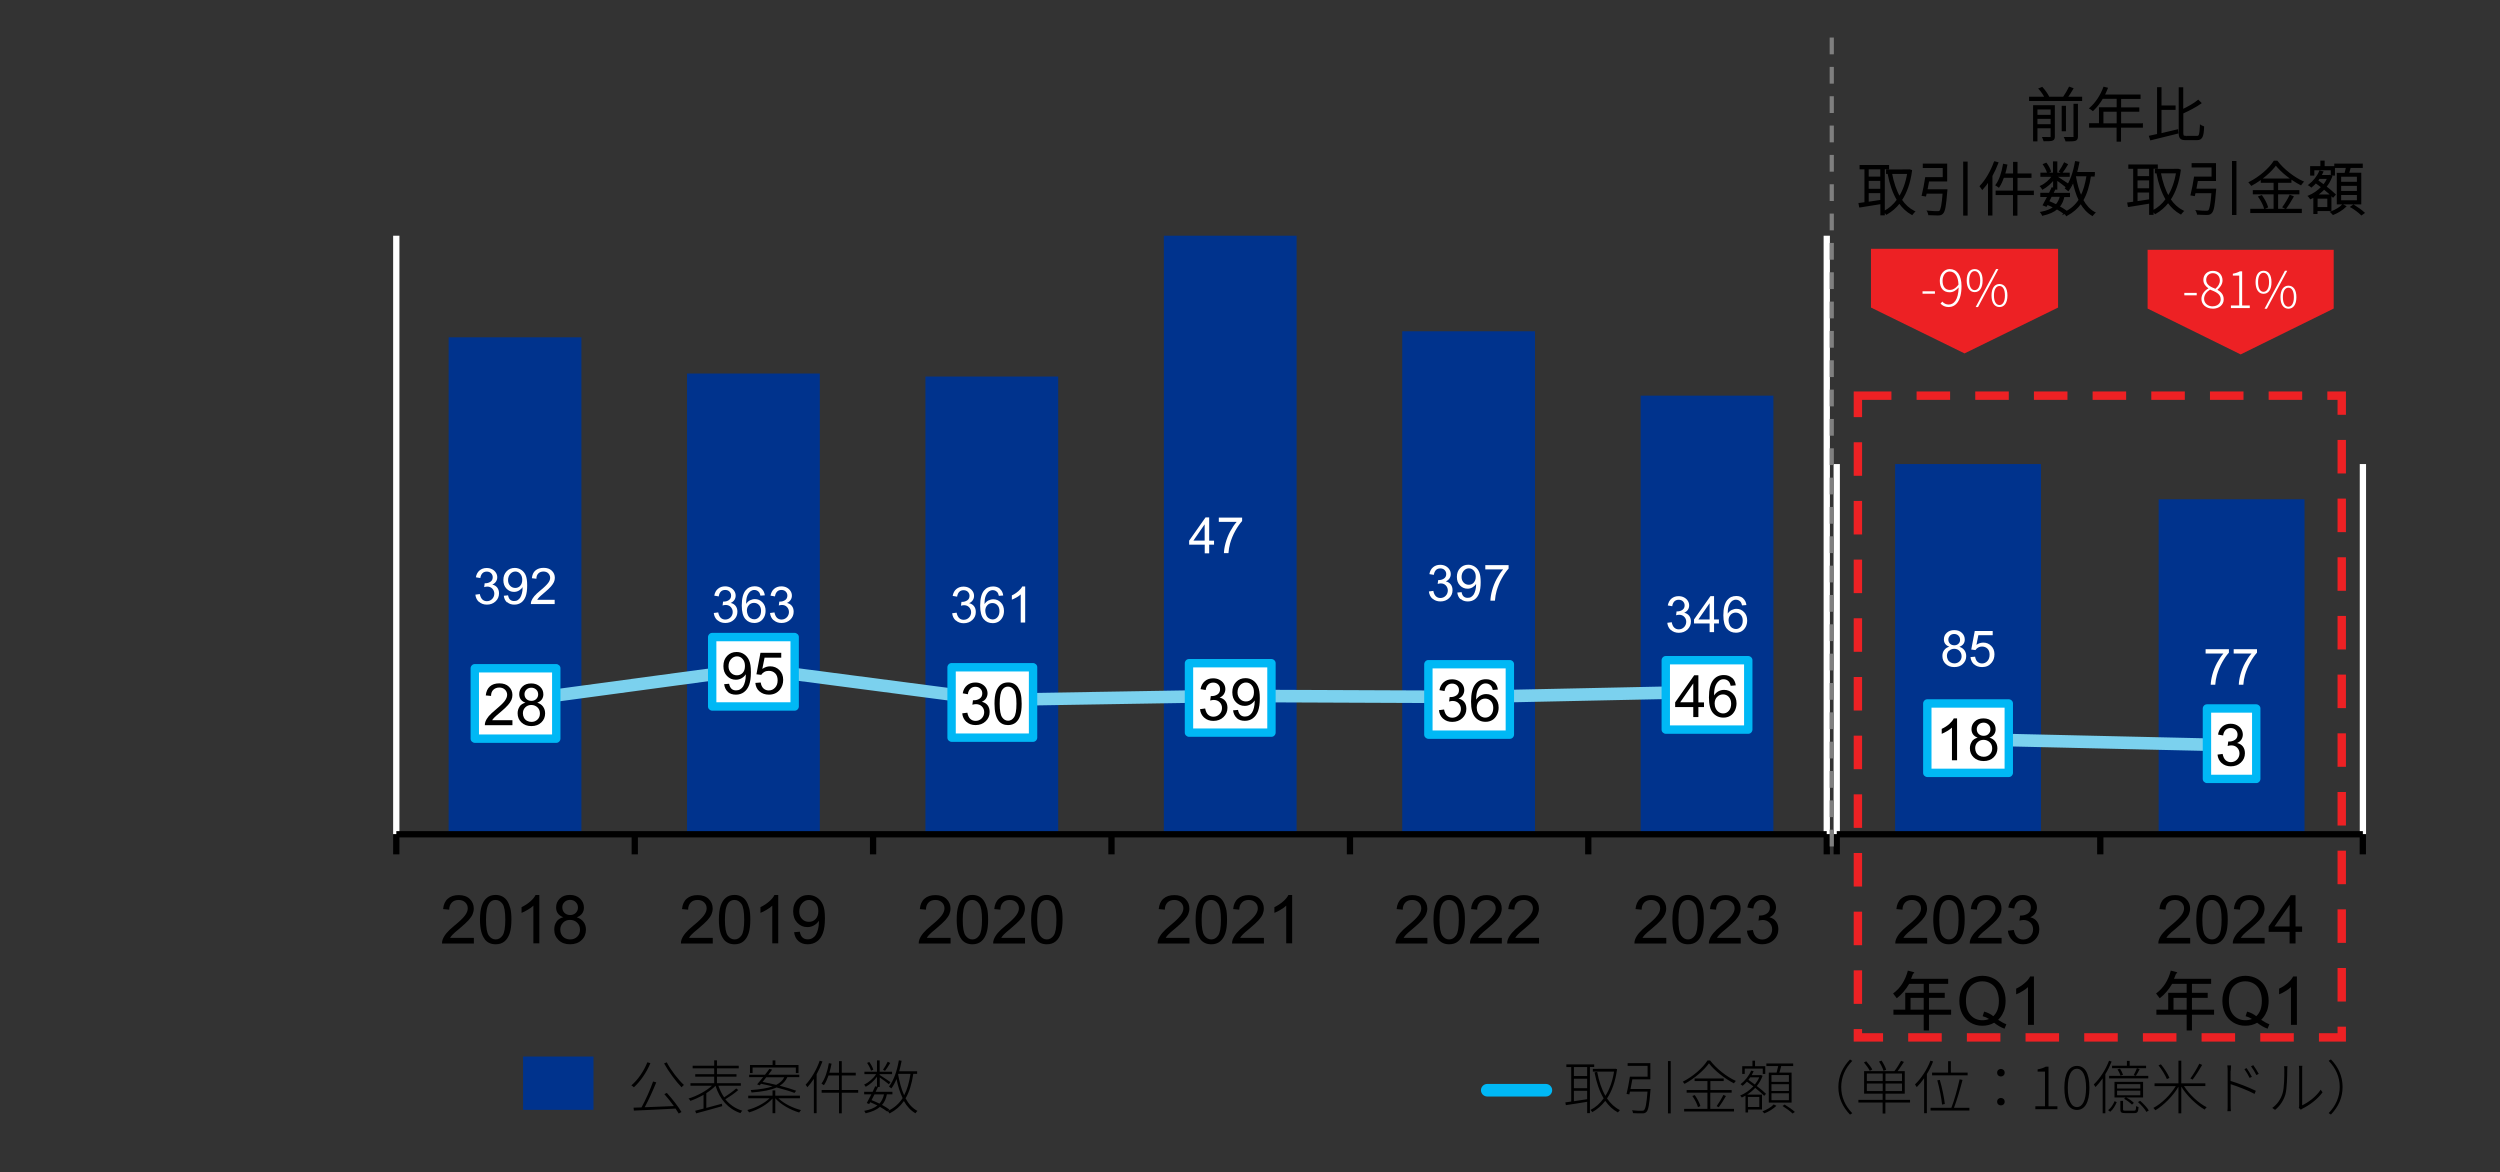 <?xml version="1.0" encoding="UTF-8"?><svg id="_レイヤー_1" xmlns="http://www.w3.org/2000/svg" viewBox="0 0 298.24 139.84"><rect x="0" y="0" width="298.24" height="139.84" fill="#333333" stroke="none"/><defs><style>.cls-1,.cls-2,.cls-3,.cls-4,.cls-5,.cls-6,.cls-7,.cls-8,.cls-9{stroke-width:0px;}.cls-1,.cls-4{fill-rule:evenodd;}.cls-1,.cls-8{fill:#fff;}.cls-2{fill:#00b8f5;}.cls-3{fill:#000;}.cls-4,.cls-6{fill:#ed2124;}.cls-5{fill:#7bd1ee;}.cls-7{fill:#00338d;}.cls-9{fill:#7f7f7f;}</style></defs><polygon class="cls-4" points="278.4 29.8 278.4 36.81 267.3 42.28 256.2 36.81 256.2 29.8 278.4 29.8"/><rect class="cls-8" x="260.58" y="34.94" width="1.48" height=".29"/><path class="cls-8" d="M266.14,36.75h2.25v-.31h-.91v-4.07h-.28c-.21.12-.48.22-.83.28v.23h.76v3.56h-.99v.31ZM263.97,36.55c-.59,0-1.03-.39-1.03-.9,0-.47.3-.85.71-1.1.66.26,1.27.5,1.27,1.16,0,.47-.38.83-.96.83ZM264.28,34.45c-.55-.22-1.09-.46-1.09-1.06,0-.46.33-.8.79-.8.53,0,.84.4.84.88,0,.36-.19.69-.53.98ZM263.97,36.83c.78,0,1.31-.49,1.31-1.11s-.37-.92-.74-1.14v-.03c.25-.2.6-.61.6-1.09,0-.66-.43-1.15-1.16-1.15-.64,0-1.13.44-1.13,1.08,0,.46.29.79.6,1v.02c-.4.22-.83.65-.83,1.25,0,.67.57,1.16,1.35,1.16Z"/><path class="cls-8" d="M273,36.59c-.4,0-.66-.41-.66-1.14s.26-1.13.66-1.13.65.4.65,1.13-.26,1.14-.65,1.14ZM273,36.83c.58,0,.95-.49.95-1.38s-.37-1.37-.95-1.37-.95.49-.95,1.37.37,1.38.95,1.38ZM270.15,36.83h.28l2.43-4.53h-.28l-2.43,4.53ZM270.03,34.81c-.4,0-.65-.41-.65-1.15s.26-1.12.65-1.12.66.4.66,1.12-.26,1.15-.66,1.15ZM270.03,35.05c.59,0,.95-.5.95-1.39s-.36-1.36-.95-1.36-.95.49-.95,1.36.37,1.39.95,1.39Z"/><polyline class="cls-4" points="245.52 29.68 245.52 36.69 234.36 42.16 223.2 36.69 223.2 29.68 245.52 29.68"/><rect class="cls-8" x="229.35" y="34.75" width="1.48" height=".29"/><path class="cls-8" d="M231.49,36.21c.23.25.54.42.97.42.8,0,1.54-.66,1.54-2.5,0-1.32-.56-2.03-1.41-2.03-.64,0-1.18.58-1.18,1.4,0,.89.45,1.37,1.18,1.37.41,0,.78-.23,1.07-.58-.04,1.51-.58,2.04-1.19,2.04-.3,0-.56-.12-.76-.35l-.21.23ZM232.62,34.59c-.61,0-.88-.46-.88-1.09s.35-1.11.83-1.11c.68,0,1.03.61,1.07,1.56-.33.46-.7.64-1.02.64Z"/><path class="cls-8" d="M238.53,36.39c-.4,0-.66-.41-.66-1.14s.26-1.13.66-1.13.65.4.65,1.13-.26,1.14-.65,1.14ZM238.53,36.63c.58,0,.95-.49.95-1.38s-.37-1.37-.95-1.37-.95.49-.95,1.37.37,1.38.95,1.38ZM235.69,36.63h.28l2.43-4.53h-.28l-2.43,4.53ZM235.57,34.61c-.4,0-.65-.41-.65-1.15s.26-1.12.65-1.12.66.4.66,1.12-.26,1.15-.66,1.15ZM235.57,34.85c.59,0,.95-.5.95-1.39s-.36-1.36-.95-1.36-.95.49-.95,1.36.37,1.39.95,1.39Z"/><path class="cls-3" d="M227.79,20.31h-.06s-2.63.01-2.63.01v.33h2.53c-.19,1.18-.55,2.14-1.03,2.89-.46-.79-.78-1.77-.98-2.86l-.32.06c.23,1.2.58,2.25,1.09,3.1-.45.63-.99,1.09-1.57,1.38l.22.26c.57-.32,1.09-.76,1.54-1.34.41.58.9,1.05,1.51,1.38l.24-.28c-.62-.31-1.13-.79-1.54-1.39.58-.87,1-2.01,1.2-3.49l-.21-.06M225.26,20.1v-.32h-3.32v.32h.58v4.11c-.26.03-.5.07-.7.1l.06.33c.67-.1,1.61-.24,2.54-.4v1.35h.33v-5.5h.51M224.41,22.62h-1.58v-1.13h1.58v1.13M222.83,22.94h1.58v1c-.54.08-1.09.16-1.58.24v-1.24M224.41,21.17h-1.58v-1.07h1.58v1.07"/><path class="cls-3" d="M227.79,20.31l-.02-.1h-.05s-2.72.01-2.72.01v.53h2.63v-.1l-.1-.02c-.19,1.16-.54,2.11-1.02,2.86l.08.05.09-.05c-.45-.78-.77-1.75-.97-2.83l-.02-.1-.42.08-.1.02.02.1c.23,1.2.59,2.27,1.11,3.14l.09-.05-.08-.06c-.44.62-.97,1.06-1.53,1.36l-.13.07.12.1.2.24.05.08.08-.05c.58-.33,1.11-.77,1.57-1.37l-.08-.06-.08.06c.42.59.92,1.07,1.54,1.41l.08.04.05-.08.22-.26.12-.1-.14-.07c-.6-.3-1.1-.76-1.5-1.36l-.08.06.08.05c.59-.88,1.02-2.04,1.22-3.53v-.09s-.28-.09-.28-.09h-.02s-.03,0-.03,0l.02.1-.03.1.21.06.03-.1h-.1c-.2,1.46-.62,2.58-1.19,3.44l-.04.06.04.06c.42.62.94,1.11,1.58,1.42l.04-.09-.06-.08c-.09.08-.2.21-.26.3l.08.06.05-.09c-.59-.32-1.07-.77-1.48-1.35l-.08-.11-.08.11c-.44.57-.95,1-1.51,1.32l.05.09.08-.06c-.06-.09-.16-.22-.24-.29l-.06.08.05.09c.59-.31,1.14-.78,1.6-1.41l.04-.05-.03-.06c-.5-.84-.85-1.88-1.08-3.07l-.1.02.02.1.32-.06-.02-.1-.1.02c.2,1.09.53,2.09.99,2.89l.08.14.09-.14c.49-.77.85-1.74,1.04-2.93l.02-.12h-2.55v-.13h2.53s.02,0,.02,0h.06s-.02-.11-.02-.11l-.03.1.03-.1M225.26,20.1h.1v-.42h-3.52v.52h.58v4.01h.1v-.1c-.27.03-.52.07-.72.1h-.1s.08.45.08.45l.02.09h.1c.68-.11,1.61-.26,2.54-.41l-.02-.1h-.1v1.45h.53v-5.5h.51v-.1h-.1v-.1h-.61v5.5h-.13v-1.25s0-.12,0-.12l-.12.02c-.93.15-1.86.3-2.54.4v.1s.11-.02.11-.02l-.06-.33-.1.02v.1c.22-.03.46-.06.72-.1h.09v-4.31h-.58v-.12h3.12v.22h.1v-.1.1M224.41,22.62v-.1h-1.48v-.94h1.38v1.03h.1v-.1.1h.1v-1.23h-1.78v1.33h1.78v-.1h-.1M222.83,22.94v.1h1.48v.9h.1l-.02-.1c-.54.08-1.09.16-1.58.24l.02.1h.1v-1.24h-.1v.1-.1h-.1v1.35l.11-.02c.49-.08,1.04-.15,1.58-.24h.08v-1.2h-1.78v.1h.1M224.41,21.17v-.1h-1.48v-.87h1.38v.97h.1v-.1.1h.1v-1.17h-1.78v1.27h1.78v-.1h-.1"/><path class="cls-3" d="M234.3,19.38v6.24h.33v-6.24h-.33ZM229.83,22.69c.07-.36.15-.77.21-1.13h2.15v-1.93h-2.71v.32h2.38v1.29h-2.11c-.1.65-.26,1.52-.4,2.06l.33.06c.02-.1.05-.22.08-.34h2.09c-.11,1.47-.24,2.05-.42,2.22-.06.06-.15.07-.31.07s-.63,0-1.11-.06c.06.1.1.24.11.34.45.03.9.04,1.11.03.23,0,.36-.04.49-.17.23-.22.35-.87.48-2.57l.02-.17h-2.39Z"/><path class="cls-3" d="M234.3,19.38h-.1v6.34h.53v-6.44h-.53v.1h.1v.1h.23v6.04h-.14v-6.14s-.1,0-.1,0v.1-.1ZM229.83,22.69l.1.02c.07-.36.15-.77.21-1.14l-.1-.02v.1h2.25v-2.13h-2.91v.52h2.38v1.09h-2.09s-.01.08-.01.08c-.1.64-.26,1.52-.4,2.05l-.03.1.44.07.09.02.02-.09c.02-.1.05-.21.08-.34l-.1-.02v.1h2.09v-.1h-.1c-.1,1.45-.25,2.04-.39,2.15-.03.03-.08.04-.24.04-.15,0-.63,0-1.1-.06l-.2-.02.11.17.1.3v.09s.09,0,.09,0c.33.02.66.03.9.03h.22c.23,0,.41-.05.55-.21.27-.28.38-.93.51-2.64h-.1s.1.02.1.02l.02-.19v-.1s-2.49,0-2.49,0v.1l.1.02-.1-.02v.1h2.39v-.1h-.1s-.02.15-.02.15v.02c-.12,1.7-.27,2.35-.45,2.51-.11.11-.2.14-.42.15h-.21c-.23,0-.56,0-.89-.03v.1s.09,0,.09,0c-.01-.12-.05-.27-.13-.39l-.08.05v.1c.48.05.96.06,1.11.06.16,0,.28,0,.38-.1.23-.23.33-.81.45-2.28v-.11s-2.27,0-2.27,0l-.02.08c-.03.12-.06.23-.08.34l.1.02.02-.1-.33-.06-.02.1.1.02c.14-.54.31-1.42.41-2.07h-.1s0,.08,0,.08h2.21v-1.49h-2.38v-.12h2.51v1.74h-2.13s-.01.08-.01.08c-.06.37-.14.77-.21,1.13l-.02.12h.12v-.1Z"/><path class="cls-3" d="M242.54,22.85h-1.96v-1.73h1.67v-.33h-1.67v-1.38h-.33v1.38h-1.15c.1-.34.19-.71.26-1.08l-.32-.06c-.16.95-.45,1.85-.88,2.44.09.05.23.14.29.19.22-.31.39-.71.55-1.16h1.25v1.73h-2.07v.33h2.07v2.46h.33v-2.46h1.96v-.33ZM237.95,19.35c-.38,1.09-1.01,2.16-1.68,2.87l.21.3c.26-.29.53-.63.77-1v4.11h.33v-4.65c.26-.48.5-1,.7-1.52l-.32-.09Z"/><path class="cls-3" d="M242.54,22.85v-.1h-1.86v-1.53h1.67v-.53h-1.67v-1.38h-.53v1.38h-1.05v.1l.09.03c.11-.34.2-.72.27-1.09l.02-.1-.42-.08-.1-.02-.02.1c-.16.94-.44,1.83-.86,2.39l-.07.09.1.05.27.18.08.07.06-.09c.22-.33.4-.73.56-1.18l-.09-.03v.1h1.15v1.53h-2.07v.53h2.07v2.46h.53v-2.46h1.96v-.53h-.1v.1h-.1v.23h-1.96v2.46h-.14v-2.46h-2.07v-.13h2.07v-1.93h-1.41l-.02.07c-.16.44-.33.83-.54,1.13l.08.06.07-.08c-.07-.06-.21-.15-.3-.2l-.05.09.08.06c.45-.61.73-1.52.89-2.48l-.1-.02-.02.1.32.06.02-.1-.1-.02c-.07.36-.16.73-.26,1.07l-.04.13h1.38v-1.38h.14v1.38h1.67v.13h-1.67v1.93h2.06v-.1h-.1.1ZM237.95,19.35l-.09-.03c-.38,1.07-1,2.14-1.66,2.83l-.06.07.06.07.2.28.07.11.09-.1c.27-.29.54-.64.78-1.02l-.08-.05h-.1v4.2h.53v-4.75h-.1l.09.05c.27-.48.51-1.01.71-1.54l.04-.1-.43-.12-.09-.03-.03.09.09.03-.03.1.32.09.03-.1-.09-.04c-.2.52-.44,1.04-.7,1.51v.02s-.01,4.58-.01,4.58h-.13v-4.35s-.18.29-.18.29c-.23.37-.49.71-.75.99l.07.07.08-.05-.22-.31-.07.07.07.07c.69-.72,1.32-1.8,1.71-2.9l-.09-.03-.03.1.03-.1Z"/><path class="cls-3" d="M249.81,20.93v-.31h-2.14c.11-.4.21-.81.29-1.25l-.33-.06c-.21,1.22-.59,2.39-1.18,3.13l.29.22c.24-.32.44-.7.61-1.12.17.85.41,1.62.73,2.28-.42.65-.97,1.15-1.73,1.52l.15-.16c-.24-.17-.54-.37-.88-.55.3-.33.49-.75.58-1.26h.66v-.3h-2c.1-.2.19-.4.28-.58h.21v-1.14c.35.25.9.65,1.09.82l.19-.26c-.19-.14-1-.67-1.29-.85v-.1h1.48v-.29h-1.48v-1.35h-.32v1.35h-1.5v.29h1.4c-.33.51-.9,1.01-1.43,1.24l.19.27c.48-.26.99-.71,1.34-1.19v1.18l-.21-.05c-.09.2-.19.43-.31.66h-1.01v.3h.86c-.19.38-.39.76-.55,1.04l.29.12.12-.22c.29.12.58.25.86.39-.38.31-.88.51-1.57.64l.17.29c.74-.17,1.3-.41,1.7-.77.34.2.65.39.88.57l.07-.07.2.29c.73-.38,1.29-.87,1.71-1.48.35.63.81,1.13,1.38,1.46.06-.09.16-.22.24-.28-.59-.31-1.06-.83-1.42-1.5.45-.77.74-1.73.92-2.92h.45ZM245.85,23.37c-.1.45-.28.81-.54,1.11-.31-.15-.63-.3-.95-.42.11-.22.23-.45.35-.68h1.15ZM247.57,20.93h1.45c-.16,1.02-.39,1.86-.76,2.55-.33-.72-.56-1.58-.72-2.5l.02-.06ZM244.57,20.44c-.07-.26-.27-.64-.48-.92l-.26.11c.2.29.4.68.47.93l.28-.12ZM246.29,19.48c-.13.29-.38.7-.56.96l.24.12c.19-.24.43-.61.62-.94l-.29-.15Z"/><path class="cls-3" d="M249.81,20.93h.1v-.41h-2.24v.1l.1.03c.11-.4.21-.82.29-1.25l.02-.1-.43-.07-.1-.02-.02.1c-.21,1.22-.59,2.36-1.16,3.09l-.06.08.08.06.27.21.08.08.07-.09c.24-.33.45-.71.62-1.14l-.09-.04-.1.02c.18.85.41,1.63.74,2.31l.09-.04-.08-.05c-.41.63-.95,1.12-1.69,1.48l.04.09.07.07.15-.16.08-.08-.09-.06c-.24-.18-.54-.37-.9-.56l-.05.09.07.07c.31-.35.51-.79.61-1.31l-.1-.02v.1h.76v-.5h-2.1v.1l.09.04c.1-.2.19-.4.28-.59l-.09-.04v.1h.31v-1.24h-.1l-.06.08c.35.25.9.65,1.08.81l.08.07.26-.34.06-.08-.08-.06c-.2-.14-1-.67-1.29-.85l-.05.08h.1s1.48,0,1.48,0v-.49h-1.48v-1.25s0-.1,0-.1h-.52v1.35h-1.5v.49h1.5v-.1l-.08-.05c-.32.49-.88.98-1.39,1.2l-.13.06.1.1.18.25.05.09.09-.05c.5-.27,1.01-.73,1.38-1.22l-.08-.06h-.1v1.06l-.09-.02-.08-.02-.03.07c-.09.2-.19.43-.31.66l.09.04v-.1h-1.11v.5h.96v-.1l-.09-.04c-.19.38-.39.75-.55,1.03l-.06.1.4.16.08.03.04-.07.13-.23-.09-.05-.04.09c.29.12.58.25.85.39l.05-.09-.06-.08c-.36.29-.85.49-1.52.62l-.17.03.12.13.14.24.02.09.1-.02c.75-.17,1.33-.42,1.75-.79l-.07-.07-.05.09c.34.19.64.39.86.56l.07.06.13-.13-.07-.07-.07.07.18.26.04.1.09-.05c.74-.39,1.31-.89,1.75-1.51l-.08-.06-.09.05c.36.64.83,1.16,1.41,1.5l.08.05.05-.08.22-.25.13-.1-.14-.07c-.57-.3-1.02-.81-1.38-1.46l-.09.05.09.05c.46-.79.75-1.76.93-2.95h-.1s0,.08,0,.08h.54v-.1h-.1v-.1h-.53v.08c-.19,1.18-.48,2.12-.92,2.88l-.03.05.03.05c.37.68.85,1.22,1.46,1.54l.05-.09-.06-.08c-.1.08-.2.2-.27.31l.08.05.05-.09c-.55-.32-.99-.81-1.34-1.42l-.08-.14-.09.13c-.42.59-.96,1.07-1.68,1.44l.05.09.09-.04c-.04-.1-.14-.23-.22-.31l-.07-.07-.14.14.07.07.06-.08c-.24-.19-.55-.38-.89-.58l-.06-.04-.05.05c-.39.34-.93.58-1.66.74l.02.1.1-.02c-.03-.11-.11-.24-.19-.33l-.07.07.02.1c.69-.13,1.22-.34,1.61-.66l.12-.1-.13-.07c-.27-.14-.57-.27-.86-.39l-.08-.03-.04.08-.12.22.09.05.04-.09-.29-.12-.04.09.09.05c.16-.28.36-.66.55-1.04l.07-.14h-.92v-.1h.97l.03-.06c.11-.23.22-.46.31-.66l-.09-.04-.02.1.21.05.12.03v-1.61l-.18.24c-.35.47-.85.91-1.31,1.16l.05.09.09-.04c-.05-.1-.13-.22-.21-.3l-.07.07.04.09c.55-.24,1.13-.75,1.48-1.28l.1-.15h-1.48v-.09h1.5s0-1.35,0-1.35h.12v1.35h1.48v.09h-1.48v.26l.05.03c.29.18,1.09.71,1.28.85l.06-.08-.08-.06-.19.26.08.06.07-.07c-.2-.18-.74-.58-1.1-.83l-.16-.11v1.23h-.11s-.06,0-.06,0l-.03.06c-.08.18-.18.38-.28.58l-.07.14h2.06v.1s-.56,0-.56,0h-.08l-.02.08c-.09.5-.28.89-.56,1.21l-.08.09.11.06c.34.18.64.37.87.54l.06-.08-.07-.07-.15.16-.35.38.47-.22c.77-.38,1.34-.89,1.77-1.55l.03-.05-.02-.05c-.32-.65-.55-1.42-.72-2.26l-.07-.31-.12.3c-.17.42-.37.79-.6,1.1l.08.06.07-.07-.3-.23-.06.08.08.06c.6-.77.98-1.94,1.2-3.18l-.1-.02-.02.1.33.06.02-.1-.1-.02c-.08.43-.17.84-.28,1.24l-.04.13h2.18v.21h.1v-.1.1ZM245.85,23.37l-.1-.02c-.1.43-.27.78-.52,1.06l.07.07.04-.09c-.31-.15-.64-.3-.96-.43l-.04.09.09.05c.11-.22.23-.45.35-.68l-.09-.04v.1h1.15v-.1l-.1-.02.1.02v-.1h-1.21l-.03.06c-.12.24-.24.46-.35.68l-.05.1.1.04c.32.12.64.27.94.42l.07.03.05-.06c.28-.31.46-.69.57-1.15l.03-.12h-.12v.1ZM247.57,20.93v.1h1.45v-.1l-.1-.02c-.16,1.01-.39,1.84-.75,2.52l.09.05.09-.04c-.33-.71-.56-1.56-.71-2.47l-.1.02.09.03.02-.06-.09-.03v.1-.1l-.09-.04-.02.06v.02s0,.03,0,.03c.15.92.39,1.79.72,2.52l.08.18.09-.18c.38-.71.61-1.56.77-2.58l.02-.11h-1.64l-.02.06.09.04ZM244.57,20.44l.1-.03c-.08-.28-.28-.66-.5-.95l-.05-.06-.34.14-.11.05.07.1c.2.28.39.67.45.9l.03.11.38-.17.08-.03-.02-.08-.1.03-.04-.09-.28.12.04.09.1-.03c-.08-.27-.27-.66-.48-.96l-.08.06.04.09.26-.11-.04-.09-.08.06c.2.27.4.65.46.88l.1-.03-.04-.09.04.09ZM246.29,19.48l-.09-.04c-.13.28-.38.69-.55.94l-.07.09.34.18.07.04.05-.06c.2-.25.44-.62.63-.95l.05-.09-.39-.19-.09-.05-.04.09.09.04-.04.09.29.15.04-.09-.09-.05c-.19.32-.42.69-.61.93l.08.06.05-.09-.24-.12-.05.09.08.06c.18-.26.44-.67.57-.98l-.09-.04-.04.09.04-.09Z"/><path class="cls-3" d="M259.86,20.24h-.06s-2.63.01-2.63.01v.33h2.53c-.19,1.18-.55,2.14-1.03,2.89-.46-.79-.78-1.77-.98-2.86l-.32.06c.23,1.2.58,2.25,1.09,3.1-.45.63-.99,1.09-1.57,1.38l.22.26c.57-.32,1.09-.76,1.54-1.34.41.58.9,1.05,1.51,1.38l.24-.28c-.62-.31-1.13-.79-1.54-1.39.58-.87,1-2.01,1.2-3.49l-.21-.06ZM257.32,20.04v-.32h-3.32v.32h.58v4.11c-.26.03-.5.07-.7.1l.06.33c.67-.1,1.61-.24,2.54-.4v1.35h.33v-5.5h.51ZM256.48,22.56h-1.58v-1.13h1.58v1.13ZM254.9,22.87h1.58v1c-.54.08-1.09.16-1.58.24v-1.24ZM256.48,21.11h-1.58v-1.07h1.58v1.07Z"/><path class="cls-3" d="M259.86,20.24l-.02-.1h-.05s-2.72.01-2.72.01v.53h2.63v-.1l-.1-.02c-.19,1.17-.54,2.11-1.02,2.86l.08.05.09-.05c-.45-.78-.77-1.75-.97-2.83l-.02-.1-.42.08-.1.02.02.1c.23,1.2.59,2.27,1.1,3.14l.09-.05-.08-.06c-.44.62-.97,1.06-1.53,1.35l-.13.07.12.1.2.24.05.08.08-.04c.58-.33,1.11-.77,1.57-1.37l-.08-.06-.08.06c.42.59.92,1.07,1.54,1.41l.08.04.05-.07.22-.26.12-.1-.14-.07c-.6-.3-1.1-.76-1.5-1.36l-.08.06.08.05c.59-.88,1.02-2.04,1.22-3.53v-.09s-.28-.09-.28-.09h-.03s-.03,0-.03,0l.02.1-.03.1.21.06.03-.1h-.1c-.2,1.46-.62,2.58-1.19,3.44l-.04.06.04.06c.42.62.94,1.11,1.58,1.42l.04-.09-.06-.08c-.09.08-.2.21-.26.3l.08.06.05-.09c-.59-.32-1.07-.77-1.48-1.35l-.08-.11-.08.11c-.44.57-.95,1-1.51,1.32l.05.09.08-.06c-.06-.09-.16-.22-.24-.29l-.06.08.05.09c.59-.31,1.14-.78,1.6-1.41l.04-.05-.03-.06c-.5-.83-.85-1.88-1.08-3.07l-.1.02.02.1.32-.06-.02-.1-.1.02c.2,1.09.53,2.08.99,2.89l.08.14.09-.14c.49-.77.85-1.74,1.04-2.93l.02-.12h-2.55v-.13h2.55s.06-.02.06-.02l-.02-.1-.03.1.03-.1ZM257.32,20.04h.1v-.42h-3.52v.52h.58v4.01h.1v-.1c-.27.03-.52.07-.72.1h-.1s.08.45.08.45l.02.09h.1c.68-.11,1.61-.26,2.54-.41l-.02-.1h-.1v1.45h.53v-5.5h.51v-.1h-.1v-.1h-.61v5.5h-.13v-1.37l-.12.02c-.93.15-1.86.3-2.54.4v.1s.11-.02.11-.02l-.06-.33-.1.02v.1c.22-.03.46-.06.72-.1h.09v-4.31h-.58v-.12h3.12v.22h.1v-.1.1ZM256.48,22.56v-.1h-1.48v-.94h1.38v1.04s.1,0,.1,0v-.1.1h.1v-1.23h-1.78v1.33h1.78v-.1h-.1ZM254.9,22.87v.1h1.48v.9h.1l-.02-.1c-.54.08-1.09.16-1.58.24l.02.1h.1v-1.24h-.1v.1-.1h-.1v1.35l.11-.02c.49-.08,1.04-.15,1.58-.24h.08v-1.2h-1.78v.1h.1ZM256.48,21.11v-.1h-1.48v-.87h1.38v.97h.1v-.1.1h.1v-1.17h-1.78v1.27h1.78v-.1h-.1Z"/><path class="cls-3" d="M266.37,19.31v6.24h.33v-6.24h-.33ZM261.9,22.63c.07-.36.15-.77.21-1.13h2.15v-1.93h-2.71v.32h2.38v1.29h-2.11c-.1.65-.26,1.52-.4,2.06l.33.06c.02-.1.05-.22.08-.34h2.09c-.11,1.47-.24,2.05-.42,2.22-.06.06-.15.07-.31.07s-.63,0-1.11-.06c.06.1.1.24.11.34.45.03.9.04,1.11.03.23,0,.36-.04.49-.17.23-.22.35-.87.48-2.57l.02-.17h-2.39Z"/><path class="cls-3" d="M266.37,19.31h-.1v6.34h.53v-6.44h-.53v.1h.1v.1h.23v6.04h-.14v-6.14h-.1v.1-.1ZM261.9,22.63l.1.02c.07-.36.15-.77.21-1.14l-.1-.02v.1h2.25v-2.13h-2.91v.52h2.38v1.09h-2.09s-.01.08-.01.08c-.1.64-.26,1.52-.4,2.05l-.03.11.44.07.09.02.02-.09c.02-.1.05-.21.08-.34l-.1-.02v.1h2.09v-.1h-.1c-.1,1.45-.25,2.05-.39,2.15-.03.03-.08.04-.24.04-.15,0-.63,0-1.1-.06l-.21-.02.11.17.1.29v.09s.09,0,.09,0c.33.02.66.03.9.03h.22c.23,0,.41-.05.55-.21.27-.28.38-.93.51-2.64h-.1s.1.02.1.02l.02-.2v-.1s-2.49,0-2.49,0v.1l.1.02-.1-.02v.1h2.39v-.1h-.1s-.02.15-.02.15v.02c-.12,1.7-.27,2.35-.45,2.51-.11.11-.2.14-.42.15h-.21c-.23,0-.56,0-.89-.03v.1s.09,0,.09,0c0-.12-.05-.27-.13-.39l-.08.05v.1c.48.05.96.06,1.11.06.16,0,.28,0,.38-.1.23-.23.33-.81.45-2.28v-.11s-2.27,0-2.27,0l-.02.08c-.03.12-.06.24-.08.34l.1.02.02-.1-.33-.06-.02.1.1.02c.14-.54.31-1.42.41-2.07h-.1s0,.08,0,.08h2.21v-1.49h-2.38v-.12h2.51v1.74h-2.13s-.01.08-.01.08c-.06.37-.14.77-.21,1.13l-.02.12h.12v-.1Z"/><path class="cls-3" d="M271.31,19.26c-.56.89-1.73,1.91-2.94,2.52l.21.26c1.18-.63,2.33-1.63,2.91-2.45.67.88,1.91,1.84,2.98,2.39.06-.09.15-.22.23-.29-1.09-.49-2.33-1.47-3.07-2.44h-.32ZM272.66,24.82c.26-.35.6-.88.86-1.34l-.31-.13c-.19.4-.54.98-.8,1.34l.26.13ZM269.51,23.49c.3.41.58.97.67,1.33l.29-.13c-.09-.36-.38-.9-.67-1.31l-.28.1ZM271.67,23.08h2.54v-.31h-2.54v-1.07h1.59v-.31h-3.47v.31h1.53v1.07h-2.48v.31h2.48v1.93h-2.78v.31h5.95v-.31h-2.83v-1.93Z"/><path class="cls-3" d="M271.31,19.26l-.08-.05c-.55.87-1.71,1.88-2.9,2.48l-.12.06.1.1.2.25.05.08.08-.04c1.2-.64,2.35-1.64,2.94-2.48l-.08-.06-.08.06c.68.9,1.93,1.86,3.01,2.42l.08.04.05-.08.21-.27.11-.1-.14-.06c-1.07-.48-2.31-1.45-3.03-2.4l-.03-.04h-.42l-.03.05.08.05v.1h.32v-.1l-.08.06c.75.98,2,1.96,3.11,2.47l.04-.09-.07-.07c-.1.09-.19.22-.25.31l.08.05.05-.09c-1.06-.55-2.29-1.5-2.94-2.37l-.08-.11-.08.11c-.56.8-1.71,1.8-2.87,2.42l.05.09.08-.05-.22-.28-.07.07.04.09c1.22-.62,2.4-1.64,2.98-2.55l-.08-.05v.1-.1ZM272.66,24.82l.08.06c.27-.35.6-.89.86-1.35l.06-.1-.42-.17-.09-.03-.04.08c-.18.39-.53.97-.79,1.32l-.07.1.37.18.07.04.05-.07-.08-.06.04-.09-.26-.13-.04.09.08.06c.27-.36.62-.95.81-1.35l-.09-.04-.04.09.31.13.04-.09-.09-.05c-.26.45-.59.98-.85,1.32l.08.06.04-.09-.04.09ZM269.51,23.49l-.08.06c.29.4.57.95.65,1.29l.03.11.39-.17.08-.03-.02-.08c-.1-.39-.39-.93-.69-1.34l-.05-.06-.35.13-.12.05.08.11.08-.06.03.09.28-.1-.03-.09-.08.06c.29.39.58.94.66,1.27l.1-.02-.04-.09-.29.13.04.09.1-.02c-.1-.38-.38-.94-.68-1.36l-.08.06.03.09-.03-.09ZM271.67,23.08v.1h2.64v-.5h-2.54v-.87h1.59v-.51h-3.66v.51h1.53v.87h-2.48v.5h2.48v1.73h-2.78v.51h6.15v-.51h-2.83v-1.83h-.1v.1-.1h-.1v2.03h2.83v.11h-5.75v-.11h2.78v-2.13h-2.48v-.11s2.48,0,2.48,0v-1.27h-1.53v-.11h3.27v.11h-1.59v1.27h2.54v.11h-2.54v.1h.1Z"/><path class="cls-3" d="M280.51,24.68c.42.26.95.65,1.2.9l.27-.19c-.27-.26-.8-.63-1.22-.88l-.25.17ZM279.47,24.48c-.26.31-.83.64-1.35.83l.23.24c.51-.19,1.08-.55,1.44-.9l-.32-.16ZM276.29,23.31c.34-.22.67-.49.96-.8.43.34.82.69,1.07.95l.22-.24c-.26-.26-.66-.6-1.1-.93.29-.36.53-.77.69-1.22l-.2-.1-.06.02h-1.04c.08-.15.17-.31.24-.47l-.3-.07c-.27.63-.74,1.22-1.27,1.62l.25.19c.17-.14.35-.31.51-.49.24.17.51.37.77.56-.46.49-1.02.87-1.57,1.09l.19.24c.15-.06.29-.14.44-.22v2h.31v-.35h1.66v-1.78h-1.75ZM277.73,21.26c-.13.31-.31.6-.52.86-.26-.19-.52-.38-.77-.56.08-.1.15-.19.22-.3h1.08ZM277.74,23.6v1.2h-1.36v-1.2h1.36ZM275.99,20.21h2.16v.64h.3v-.93h-1.22v-.66h-.31v.66h-1.22v.93h.3v-.64ZM278.87,20.7v3.58h2.72v-3.58h-1.46c.08-.24.15-.52.22-.78h1.43v-.31h-3.2v.31h1.41c-.06.25-.13.54-.19.78h-.93ZM281.27,23.99h-2.08v-.83h2.08v.83ZM281.27,22.88h-2.08v-.81h2.08v.81ZM281.27,21.79h-2.08v-.81h2.08v.81Z"/><path class="cls-3" d="M280.51,24.68l-.05.08c.42.25.94.64,1.18.89l.06.06.34-.24.1-.07-.09-.08c-.28-.27-.81-.64-1.24-.9l-.06-.03-.3.21-.13.09.13.08.05-.08.06.08.25-.17-.06-.08-.05.09c.42.25.95.62,1.21.87l.07-.07-.06-.08-.27.19.06.08.07-.07c-.27-.27-.79-.66-1.22-.92l-.05.09.06.08-.06-.08ZM279.47,24.48l-.08-.07c-.24.28-.81.62-1.31.8l-.17.06.14.11.21.22.04.06.07-.03c.52-.2,1.11-.56,1.48-.93l.1-.1-.44-.22-.07-.03-.05.06.08.07-.04.09.32.16.04-.09-.07-.07c-.34.34-.91.69-1.4.88l.04.09.08-.06-.25-.25-.06.08.03.09c.53-.19,1.1-.53,1.39-.86l-.08-.06-.04.09.04-.09ZM276.29,23.31l.05.08c.35-.22.68-.5.98-.82l-.07-.07-.06.08c.43.34.82.69,1.06.94l.07.08.29-.32.06-.07-.07-.07c-.27-.27-.67-.6-1.11-.94l-.06.08.08.06c.3-.37.54-.78.71-1.25l.03-.08-.28-.14-.04-.02-.09.03h-1.02v.1l.09.05c.08-.15.17-.31.24-.47l.05-.11-.42-.1-.08-.02-.03.08c-.26.62-.73,1.2-1.24,1.58l-.13.1.15.07.22.17.06.06.07-.06c.18-.14.36-.31.53-.51l-.07-.07-.06.08c.24.17.51.37.76.56l.06-.08-.07-.07c-.45.48-1,.85-1.54,1.07l-.15.06.12.11.17.22.04.08.08-.03c.15-.06.3-.14.45-.23l-.05-.09h-.1v2.1h.5v-.35h1.66v-1.98h-1.85v.1l.05.08-.05-.08v.1h1.65v1.58h-1.66v.35h-.11v-2.07l-.15.08c-.14.08-.29.16-.43.22l.04.09.09-.05-.21-.27-.07.07.04.09c.56-.23,1.14-.61,1.61-1.12l.07-.08-.09-.07c-.26-.2-.52-.39-.77-.56l-.07-.05-.06.07c-.16.18-.33.35-.5.48l.06.08.07-.07c-.06-.05-.17-.17-.28-.21l-.04.09.06.08c.54-.41,1.03-1.01,1.31-1.66l-.09-.04-.02.1.3.07.02-.1-.09-.04c-.07.15-.15.31-.23.46l-.08.15h1.26s.17.07.17.07l.05-.09-.09-.03c-.16.45-.39.84-.67,1.19l-.06.08.08.06c.44.33.83.66,1.09.92l.07-.07-.07-.07-.22.24.07.07.07-.07c-.26-.26-.65-.61-1.08-.95l-.07-.06-.06.07c-.29.31-.61.57-.94.78l-.29.18h.34v-.1ZM277.73,21.26l-.09-.04c-.13.3-.3.58-.51.83l.08.06.06-.08c-.26-.2-.52-.38-.78-.56l-.06.08.08.06c.08-.1.15-.2.22-.31l-.08-.06v.1h1.08v-.1l-.09-.04.09.04v-.1h-1.13l-.03.04c-.07.1-.14.2-.21.29l-.07.08.09.06c.25.17.51.36.77.55l.07.06.06-.07c.22-.27.4-.57.54-.88l.06-.14h-.15v.1ZM277.74,23.6h-.1v1.1h-1.16v-1h1.26v-.1h-.1.1v-.1h-1.46v1.4h1.56v-1.4h-.1v.1ZM275.99,20.21v.1h2.06v.64h.5v-1.13h-1.23v-.56s0-.1,0-.1h-.51v.66h-1.12s-.1,0-.1,0v1.13h.5v-.74h-.1v.1-.1h-.1v.54h-.1v-.73h1.13s.1,0,.1,0v-.66h.11v.56s0,.1,0,.1h1.22v.73h-.1v-.54s0-.1,0-.1h-2.36v.1h.1ZM278.87,20.7h-.1v3.68h2.92v-3.77h-1.56v.1l.09.03c.08-.24.15-.52.22-.78l-.1-.03v.1h1.53v-.51h-3.4v.51h1.51v-.1l-.1-.02c-.06.25-.13.54-.19.78l.1.03v-.1h-1.03v.1h.1v.1h1.01l.02-.07c.06-.24.13-.53.19-.78l.03-.12h-1.44v-.11h3v.11s-1.33,0-1.33,0h-.08l-.02.07c-.07.26-.15.54-.22.77l-.04.13h1.5v3.38h-2.52v-3.48s-.1,0-.1,0v.1-.1ZM281.27,23.99v-.1h-1.98v-.63h1.88s0,.73,0,.73h.1v-.1.1h.1v-.93h-2.28v1.03h2.28v-.1h-.1ZM281.27,22.88v-.1h-1.98v-.61h1.88v.71h.1v-.1.1h.1v-.91h-2.28v1.01h2.28v-.1h-.1ZM281.27,21.79v-.1h-1.98v-.61h1.88v.71h.1v-.1.1h.1v-.91h-2.28v1.01h2.28v-.1h-.1Z"/><path class="cls-3" d="M246.56,11.63c.22-.31.47-.71.68-1.05l-.35-.13c-.16.35-.45.85-.7,1.18h-4.02v.31h6.13v-.31h-1.74ZM243.32,10.6c.27.31.57.75.7,1.03l.32-.13c-.14-.28-.45-.71-.72-1.02l-.29.12ZM246.36,12.72h-.31v2.84h.31v-2.84ZM247.46,16.31c0,.1-.03.13-.15.14-.11,0-.5,0-.96,0,.05.09.11.23.13.33.54,0,.87,0,1.06-.06.17-.06.24-.16.24-.41v-3.81h-.33v3.82ZM245.05,12.65h-2.41v4.12h.32v-1.57h1.77v1.12c0,.1-.03.13-.14.13-.09,0-.43,0-.83,0,.05.1.09.23.12.31.49,0,.79,0,.96-.06.17-.06.22-.15.22-.37v-3.68ZM244.73,12.96v.83h-1.77v-.83h1.77ZM242.96,14.92v-.84h1.77v.84h-1.77Z"/><path class="cls-3" d="M246.56,11.63l.08.06c.23-.32.48-.72.68-1.06l.06-.1-.46-.17-.09-.03-.04.08c-.16.34-.45.84-.69,1.17l.08.06v-.1h-4.12v.51h6.33v-.51h-1.84v.1l.08.06-.08-.06v.1h1.64v.11h-5.93v-.11h3.97s.03-.04.03-.04c.25-.34.54-.84.71-1.2l-.09-.04-.04.09.35.13.04-.09-.09-.05c-.2.34-.45.73-.67,1.04l-.11.16h.19v-.1ZM243.32,10.6l-.08.06c.27.3.56.74.68,1.01l.04.09.41-.17.1-.04-.05-.1c-.15-.29-.45-.72-.74-1.04l-.05-.05-.36.15-.13.05.09.1.08-.06.04.09.29-.12-.04-.09-.07.07c.27.3.58.73.71.99l.09-.04-.04-.09-.32.13.04.09.09-.04c-.13-.29-.43-.73-.71-1.05l-.07.07.04.09-.04-.09ZM246.36,12.72v-.1h-.41v3.04h.51v-3.04h-.1v.1h-.1v2.74h-.12v-2.64h.21s0-.1,0-.1h-.1.1ZM247.46,16.31h-.1v.03s-.05,0-.05,0c-.05,0-.18,0-.34,0s-.38,0-.61,0h-.17s.08.15.08.15l.12.3.02.08h.08c.54,0,.87,0,1.09-.07.21-.06.32-.25.31-.51v-3.91h-.53v3.92h.2v-3.72h.13v3.71c-.01.24-.03.25-.17.32-.16.05-.49.06-1.03.06v.1l.1-.02c-.03-.12-.09-.26-.14-.35l-.09.05v.1c.23,0,.44,0,.61,0s.29,0,.36,0c.12,0,.25-.11.24-.24h-.1ZM245.05,12.65v-.1h-2.51v4.32h.52v-1.57h1.57v1.02s0,.03,0,.03h-.04s-.12,0-.23,0c-.15,0-.37,0-.6-.01h-.17s.07.14.07.14l.11.3.02.07h.07c.5,0,.79,0,.99-.07.2-.06.29-.24.28-.46v-3.78h-.1v.1h-.1v3.68c-.01.21-.02.22-.15.27-.14.05-.44.06-.93.06v.1l.09-.03c-.03-.08-.07-.22-.12-.33l-.09.04v.1c.23,0,.45.01.61.01.11,0,.19,0,.24,0l.17-.05.06-.18v-1.22h-1.97v1.57h-.12v-3.92s2.31,0,2.31,0v-.1h-.1.1ZM244.73,12.96h-.1v.74h-1.57v-.64h1.67s0-.1,0-.1h-.1.1v-.1h-1.87v1.03h1.97v-1.03h-.1v.1ZM242.96,14.92h.1v-.74h1.57v.64h-1.67v.1h.1-.1v.1h1.87v-1.04h-1.97v1.04h.1v-.1Z"/><path class="cls-3" d="M255.55,14.81h-2.61v-1.58h2.17v-.32h-2.17v-1.2h2.32v-.32h-4.29c.13-.26.26-.54.38-.83l-.34-.08c-.35.97-.95,1.87-1.64,2.46.09.05.24.15.3.21.4-.38.79-.88,1.12-1.44h1.82v1.2h-2.11v1.9h-1.18v.33h3.28v1.67h.33v-1.67h2.61v-.33ZM250.83,14.81v-1.58h1.77v1.58h-1.77Z"/><path class="cls-3" d="M255.55,14.81v-.1h-2.51v-1.38h2.17s0-.42,0-.42v-.1h-2.17v-1.01h2.32s0-.42,0-.42v-.1h-4.39v.1l.09.04c.13-.27.27-.55.38-.84l.04-.11-.45-.11-.09-.02-.03.08c-.35.95-.94,1.84-1.61,2.42l-.11.09.13.07.28.2.07.06.07-.06c.41-.39.81-.89,1.14-1.46l-.09-.05v.1h1.72v1.01h-2.11s0,1.9,0,1.9h-1.08s-.1,0-.1,0v.53h3.28v1.67h.53v-1.67h2.61v-.53h-.1v.1h-.1v.23h-2.61v1.67h-.14v-1.67s-3.28,0-3.28,0v-.13h1.18v-1.9h2.11s0-1.3,0-1.3v-.1h-1.98l-.03.05c-.32.56-.71,1.04-1.1,1.42l.07.07.07-.07c-.07-.06-.22-.17-.32-.22l-.05.09.06.08c.7-.61,1.31-1.52,1.67-2.5l-.09-.03-.02.1.34.08.02-.1-.09-.04c-.11.28-.24.56-.37.82l-.07.14h4.35v.12h-2.32v1.4h2.17v.12h-2.17v1.78h2.71v-.1h-.1.1ZM250.83,14.81h.1v-1.48h1.58v1.38h-1.67v.1h.1-.1v.1h1.87v-1.78h-1.97v1.78h.1v-.1Z"/><path class="cls-3" d="M260.8,16.31c-.37,0-.44-.08-.44-.45v-2.39c.76-.35,1.59-.77,2.15-1.18l-.27-.27c-.43.37-1.18.79-1.88,1.13v-2.63h-.34v5.34c0,.62.16.77.77.77h1.29c.61,0,.7-.35.76-1.46-.1-.02-.23-.08-.31-.14-.04,1.04-.09,1.29-.45,1.29h-1.27ZM257.76,13.01h1.68v-.33h-1.68v-2.18h-.33v5.57c-.35.08-.68.15-.96.21l.12.35c.87-.21,2.06-.51,3.19-.79l-.03-.31c-.67.16-1.35.33-1.98.47v-2.98Z"/><path class="cls-3" d="M260.8,16.31v-.1c-.36-.03-.3.02-.34-.35v-2.39h-.1l.04.09c.76-.35,1.59-.77,2.17-1.19l.09-.07-.35-.35-.07-.07-.07.06c-.42.36-1.16.78-1.86,1.11l.04.09h.1v-2.73h-.54v5.44c0,.31.04.54.19.69.15.15.37.18.69.18h1.29c.68,0,.82-.47.86-1.56v-.09s-.08-.02-.08-.02l-.27-.12-.15-.11v.19c-.06,1.06-.1,1.21-.36,1.2h-1.27v.2h1.27c.46-.01.52-.38.55-1.39h-.1s-.06.08-.06.08c.1.08.24.13.35.16l.02-.1h-.1c-.07,1.12-.13,1.36-.66,1.36h-1.29c-.6-.03-.64-.07-.67-.67v-5.24h.14v2.69l.14-.07c.71-.34,1.46-.76,1.9-1.14l-.06-.08-.07.07.27.27.07-.07-.06-.08c-.55.4-1.38.83-2.13,1.17l-.06.03v2.46c0,.19.01.33.11.44.1.1.24.11.43.12v-.1ZM257.76,13.01v.1h1.78v-.53h-1.68v-2.18h-.53v5.67h.1l-.02-.1c-.36.08-.68.15-.96.21l-.11.02.15.46.03.09.09-.02c.87-.21,2.06-.51,3.19-.79l.08-.02-.04-.4v-.11s-.12.03-.12.03c-.67.16-1.35.33-1.98.47l.02.1h.1v-2.98h-.1v.1-.1h-.1v3.11l.12-.03c.63-.14,1.31-.31,1.98-.47l-.02-.1h-.1s.03.32.03.32h.1s-.02-.11-.02-.11c-1.13.29-2.32.58-3.19.79l.02.1.09-.03-.12-.35-.09.03.02.1c.28-.06.61-.13.96-.21l.08-.02v-5.56h.14v2.18h1.68v.13h-1.68v.1h.1Z"/><path class="cls-8" d="M199.59,110.88h-2.66,2.66M202.44,110.88h-2.14,2.14M204.8,110.88h-1.64,1.64M211.4,110.88h-5.59,5.59M224.38,110.88h-12.23,12.23M224.38,44h0v66.87V44M224.38,16.75H40.75v94.13h155.17H40.75V16.75h183.63"/><path class="cls-7" d="M195.72,99.52h15.84v-52.32h-15.84v52.32M110.4,99.52h15.84v-54.6h-15.84v54.6M81.96,99.52h15.84v-54.96h-15.84v54.96M53.52,99.52h15.84v-59.28h-15.84v59.28M167.28,99.52h15.84v-60h-15.84v60M138.84,99.52h15.84V28.12h-15.84v71.4"/><polyline class="cls-8" points="218.3 99.52 218.3 28.12 217.55 28.12 217.55 99.52 218.3 99.52"/><polyline class="cls-8" points="47.65 99.52 47.65 28.12 46.9 28.12 46.9 99.52"/><polyline class="cls-3" points="47.28 99.9 217.92 99.9 217.92 99.15 47.28 99.15 47.28 99.9"/><path class="cls-3" d="M217.55,99.52v2.4h.75v-2.4h-.75M189.1,99.52v2.4h.75v-2.4h-.75M160.67,99.52v2.4h.75v-2.4h-.75M132.22,99.52v2.4h.75v-2.4h-.75M103.78,99.52v2.4h.75v-2.4h-.75M75.35,99.52v2.4h.75v-2.4h-.75M46.9,99.52v2.4h.75v-2.4h-.75"/><path class="cls-5" d="M61.6,84.36l28.34-3.83,28.34,3.71h.11s28.43-.47,28.43-.47l28.43.12h.02s28.44-.6,28.44-.6c.41,0,.74-.35.73-.77,0-.41-.35-.74-.77-.73l-28.43.6-28.43-.12h-.02l-28.39.48-28.39-3.71h-.2s-28.44,3.84-28.44,3.84c-.41.06-.7.43-.64.84.06.41.43.7.84.64"/><path class="cls-8" d="M62.07,69.88c-.16.17-.36.26-.6.26s-.45-.09-.61-.26-.25-.39-.25-.67c0-.3.09-.55.26-.74s.38-.29.61-.29.42.09.58.27.24.42.24.72-.08.54-.24.71ZM60.53,71.85c.21.19.49.28.82.28.32,0,.59-.08.83-.25s.41-.42.53-.74.18-.76.18-1.31-.06-.93-.18-1.21-.3-.49-.53-.64-.49-.23-.77-.23c-.39,0-.71.13-.97.4s-.39.62-.39,1.05.12.76.37,1.02.55.39.9.39c.21,0,.41-.05.59-.16s.33-.24.43-.41v.11c0,.22-.02.43-.08.64s-.12.38-.2.5-.18.22-.3.3-.26.11-.43.11c-.19,0-.34-.05-.47-.16s-.2-.28-.25-.52l-.51.05c.04.34.17.6.38.79ZM57.14,71.79c.25.22.56.34.94.34.42,0,.76-.13,1.04-.39s.41-.58.41-.95c0-.28-.07-.51-.21-.69s-.34-.31-.59-.36c.2-.09.34-.21.44-.36s.15-.32.15-.51c0-.2-.05-.38-.16-.55s-.26-.31-.45-.41-.41-.15-.65-.15c-.34,0-.62.1-.85.29s-.38.47-.44.82l.53.09c.04-.26.13-.45.26-.58s.31-.19.51-.19.38.06.51.19.2.29.2.48c0,.24-.09.42-.27.54s-.38.18-.61.18h-.08s-.06.46-.06.46c.15-.04.27-.06.37-.06.24,0,.45.08.6.24s.24.36.24.6-.09.47-.26.64-.38.26-.63.26c-.21,0-.39-.07-.53-.2s-.25-.35-.31-.65l-.53.07c.04.36.18.65.43.87Z"/><path class="cls-8" d="M64.09,71.55c.06-.1.13-.19.22-.29s.29-.27.61-.54c.38-.32.65-.57.81-.76s.28-.36.35-.52.11-.33.11-.51c0-.34-.12-.62-.36-.85s-.57-.34-.98-.34-.73.11-.98.32-.38.52-.42.92l.54.06c0-.27.08-.48.23-.63s.36-.23.61-.23c.24,0,.44.07.58.22s.22.32.22.53-.08.41-.25.63-.48.53-.95.91c-.3.25-.53.46-.69.65s-.27.38-.35.57c-.04.12-.07.24-.06.37h2.84v-.51h-2.11Z"/><path class="cls-8" d="M89.34,72.18c.17-.17.37-.26.61-.26s.44.09.6.26.24.4.24.7-.08.55-.24.73-.35.27-.57.27c-.15,0-.3-.04-.44-.13s-.25-.21-.32-.38-.12-.34-.12-.52c0-.28.08-.5.25-.67ZM90.86,70.22c-.22-.19-.49-.28-.83-.28-.45,0-.81.16-1.08.49-.31.38-.46.98-.46,1.81,0,.74.14,1.27.42,1.6s.64.48,1.08.48c.26,0,.49-.06.69-.18s.36-.3.48-.53.17-.48.17-.75c0-.41-.12-.74-.37-1s-.55-.39-.9-.39c-.2,0-.39.05-.58.14s-.34.24-.47.43c0-.43.05-.76.15-.99s.23-.41.39-.53c.13-.09.27-.14.44-.14.21,0,.38.08.53.23.09.09.15.24.2.45l.52-.04c-.04-.33-.17-.6-.39-.79ZM85.58,73.98c.25.22.56.34.94.34.42,0,.76-.13,1.04-.39s.41-.58.41-.95c0-.28-.07-.51-.21-.69s-.34-.31-.59-.36c.2-.09.34-.21.44-.36s.15-.32.15-.51c0-.2-.05-.38-.16-.55s-.26-.31-.45-.41-.41-.15-.65-.15c-.34,0-.62.1-.85.29s-.38.47-.44.82l.53.09c.04-.26.13-.45.26-.58s.31-.19.51-.19.38.06.51.19.2.29.2.48c0,.24-.09.42-.27.54s-.38.18-.61.18h-.08s-.06.46-.06.46c.15-.04.27-.06.37-.06.24,0,.45.08.6.24s.24.36.24.6-.09.47-.26.64-.38.26-.63.26c-.21,0-.39-.07-.53-.2s-.25-.35-.31-.65l-.53.07c.04.36.18.65.43.87Z"/><path class="cls-8" d="M92.29,73.98c.25.22.56.34.94.34.42,0,.76-.13,1.04-.39s.41-.58.41-.95c0-.28-.07-.51-.21-.69s-.34-.31-.59-.36c.2-.09.34-.21.44-.36s.15-.32.15-.51c0-.2-.05-.38-.16-.55s-.26-.31-.45-.41-.41-.15-.65-.15c-.34,0-.62.1-.85.29s-.38.47-.44.82l.53.09c.04-.26.13-.45.26-.58s.31-.19.51-.19.38.06.51.19.2.29.2.48c0,.24-.09.42-.27.54s-.38.18-.61.18h-.08s-.06.46-.06.46c.15-.04.27-.06.37-.06.24,0,.45.08.6.24s.24.36.24.6-.09.47-.26.64-.38.26-.63.26c-.21,0-.39-.07-.53-.2s-.25-.35-.31-.65l-.53.07c.04.36.18.65.43.87Z"/><path class="cls-8" d="M117.78,72.2c.17-.17.37-.26.61-.26s.44.09.6.26.24.4.24.7-.08.55-.24.73-.35.27-.57.27c-.15,0-.3-.04-.44-.13s-.25-.21-.32-.38-.12-.34-.12-.52c0-.28.08-.5.25-.67ZM119.3,70.24c-.22-.19-.49-.28-.83-.28-.45,0-.81.16-1.08.49-.31.38-.46.98-.46,1.81,0,.74.14,1.27.42,1.6s.64.48,1.08.48c.26,0,.49-.06.69-.18s.36-.3.48-.53.17-.48.17-.75c0-.41-.12-.74-.37-1s-.55-.39-.9-.39c-.2,0-.39.05-.58.14s-.34.24-.47.43c0-.43.05-.76.15-.99s.23-.41.39-.53c.13-.09.27-.14.44-.14.21,0,.38.08.53.23.09.09.15.24.2.45l.52-.04c-.04-.33-.17-.6-.39-.79ZM114.02,74.01c.25.22.56.34.94.34.42,0,.76-.13,1.04-.39s.41-.58.41-.95c0-.28-.07-.51-.21-.69s-.34-.31-.59-.36c.2-.09.34-.21.44-.36s.15-.32.15-.51c0-.2-.05-.38-.16-.55s-.26-.31-.45-.41-.41-.15-.65-.15c-.34,0-.62.1-.85.29s-.38.47-.44.82l.53.09c.04-.26.13-.45.26-.58s.31-.19.51-.19.38.06.51.19.2.29.2.48c0,.24-.09.42-.27.54s-.38.18-.61.18h-.08s-.06.46-.06.46c.15-.04.27-.06.37-.06.24,0,.45.08.6.24s.24.36.24.6-.09.47-.26.64-.38.26-.63.26c-.21,0-.39-.07-.53-.2s-.25-.35-.31-.65l-.53.07c.04.36.18.65.43.87Z"/><path class="cls-8" d="M122.29,69.96h-.34c-.09.19-.25.38-.47.57s-.48.37-.77.5v.51c.16-.06.35-.15.56-.27s.37-.24.5-.36v3.36h.53v-4.31Z"/><path class="cls-8" d="M147.52,62.27c-.27.3-.52.68-.76,1.12s-.42.91-.55,1.38-.19.89-.2,1.22h.54c.03-.43.1-.82.2-1.18.15-.51.35-1.01.62-1.49s.54-.87.81-1.16v-.41h-2.78v.51h2.1ZM142.37,64.49l1.34-1.94v1.94h-1.34ZM144.25,66.01v-1.03h.58v-.48h-.58v-2.78h-.43l-1.96,2.78v.48h1.86v1.03h.53Z"/><path class="cls-8" d="M175.82,69.5c-.16.17-.36.26-.6.26s-.45-.09-.61-.26-.25-.39-.25-.67c0-.3.09-.55.26-.74s.38-.29.61-.29.42.09.58.27.24.42.24.72-.08.54-.24.71ZM174.28,71.47c.21.19.49.28.82.28.32,0,.59-.08.83-.25s.41-.42.53-.74.18-.76.18-1.31-.06-.93-.18-1.21-.3-.49-.53-.64-.49-.23-.77-.23c-.39,0-.71.13-.97.4s-.39.62-.39,1.05.12.76.37,1.02.55.39.9.39c.21,0,.41-.05.59-.16s.33-.24.43-.41v.11c0,.22-.02.43-.08.64s-.12.38-.2.5-.18.22-.3.3-.26.11-.43.11c-.19,0-.34-.05-.47-.16s-.2-.28-.25-.52l-.51.05c.04.34.17.6.38.79ZM170.89,71.41c.25.22.56.34.94.34.42,0,.76-.13,1.04-.39s.41-.58.41-.95c0-.28-.07-.51-.21-.69s-.34-.31-.59-.36c.2-.09.34-.21.44-.36s.15-.32.15-.51c0-.2-.05-.38-.16-.55s-.26-.31-.45-.41-.41-.15-.65-.15c-.34,0-.62.1-.85.29s-.38.47-.44.82l.53.09c.04-.26.13-.45.26-.58s.31-.19.51-.19.38.06.51.19.2.29.2.48c0,.24-.09.42-.27.54s-.38.18-.61.18h-.08s-.06.46-.06.46c.15-.04.27-.06.37-.06.24,0,.45.08.6.24s.24.36.24.6-.09.47-.26.64-.38.26-.63.26c-.21,0-.39-.07-.53-.2s-.25-.35-.31-.65l-.53.07c.04.36.18.65.43.87Z"/><path class="cls-8" d="M179.31,67.94c-.27.3-.52.68-.76,1.12s-.42.91-.55,1.38-.19.89-.2,1.22h.54c.03-.43.1-.82.2-1.18.15-.51.35-1.01.62-1.49s.54-.87.81-1.16v-.41h-2.78v.51h2.1Z"/><path class="cls-8" d="M202.61,73.9l1.34-1.94v1.94h-1.34M204.48,75.41v-1.03h.58v-.48h-.58v-2.78h-.43l-1.96,2.78v.48h1.86v1.03h.53M199.33,75.15c.25.22.56.34.94.34.42,0,.76-.13,1.04-.39.27-.26.41-.58.41-.95,0-.28-.07-.51-.21-.69-.14-.18-.34-.31-.59-.36.2-.09.34-.21.44-.36.1-.15.15-.32.15-.51,0-.2-.05-.38-.16-.55-.1-.17-.26-.31-.45-.41s-.41-.15-.65-.15c-.34,0-.62.1-.85.29-.23.19-.37.47-.44.82l.53.09c.04-.26.13-.45.26-.58.14-.13.31-.19.51-.19s.38.06.51.19c.13.13.2.29.2.48,0,.24-.09.42-.27.54-.18.12-.38.18-.61.18h-.08s-.06.46-.06.46c.15-.04.27-.06.37-.06.24,0,.45.08.6.24.16.16.24.36.24.6s-.09.47-.26.64c-.17.17-.38.26-.63.26-.21,0-.39-.07-.53-.2-.15-.13-.25-.35-.31-.65l-.53.07c.04.36.18.65.43.87"/><path class="cls-8" d="M206.45,73.34c.17-.17.37-.26.61-.26s.44.09.6.26.24.4.24.7-.08.55-.24.73-.35.27-.57.27c-.15,0-.3-.04-.44-.13s-.25-.21-.32-.38-.12-.34-.12-.52c0-.28.08-.5.25-.67ZM207.96,71.38c-.22-.19-.49-.28-.83-.28-.45,0-.81.16-1.08.49-.31.38-.46.98-.46,1.81,0,.74.14,1.27.42,1.6s.64.48,1.08.48c.26,0,.49-.06.69-.18s.36-.3.48-.53.17-.48.17-.75c0-.41-.12-.74-.37-1s-.55-.39-.9-.39c-.2,0-.39.05-.58.14s-.34.24-.47.43c0-.43.05-.76.15-.99s.23-.41.39-.53c.13-.09.27-.14.44-.14.21,0,.38.08.53.23.09.09.15.24.2.45l.52-.04c-.04-.33-.17-.6-.39-.79Z"/><rect class="cls-8" x="56.64" y="79.72" width="9.72" height="8.4"/><path class="cls-2" d="M56.64,79.72v.5h9.22v7.4h-8.72v-7.9h-.5v.5-.5h-.5v8.4c0,.13.05.26.15.35.09.09.22.15.35.15h9.72c.13,0,.26-.05.35-.15.09-.09.15-.22.15-.35v-8.4c0-.13-.05-.26-.15-.35s-.22-.15-.35-.15h-9.72c-.13,0-.26.05-.35.15-.09.09-.15.22-.15.35h.5Z"/><path class="cls-3" d="M58.69,85.95c.07-.11.15-.22.26-.33.1-.11.34-.32.71-.63.44-.37.75-.66.94-.88.19-.21.32-.42.41-.61.08-.19.12-.39.12-.59,0-.39-.14-.72-.42-.99-.28-.27-.66-.4-1.14-.4s-.85.12-1.13.37c-.28.25-.44.6-.49,1.07l.63.06c0-.31.09-.56.27-.73s.41-.27.71-.27c.28,0,.5.08.68.25.17.17.26.37.26.61s-.1.48-.29.74c-.19.26-.56.61-1.1,1.06-.35.29-.62.54-.8.75-.18.22-.32.44-.4.66-.05.14-.08.28-.07.42h3.29v-.59h-2.44Z"/><path class="cls-3" d="M62.66,84.39c.19-.19.43-.29.72-.29s.54.1.74.29c.2.19.29.44.29.73s-.09.53-.29.72-.43.28-.72.28c-.19,0-.36-.04-.53-.13-.16-.09-.29-.22-.37-.38-.08-.16-.12-.33-.12-.51,0-.29.09-.52.28-.71ZM62.81,82.26c.15-.15.35-.22.58-.22s.42.08.58.23.23.34.23.57-.08.4-.23.55-.34.22-.58.22-.44-.08-.59-.22-.23-.34-.23-.58c0-.21.08-.39.23-.54ZM62,84.28c-.16.22-.25.49-.25.81,0,.44.15.8.45,1.09.3.29.7.44,1.19.44s.89-.15,1.19-.44.45-.65.45-1.07c0-.31-.08-.57-.24-.8s-.39-.38-.7-.48c.25-.09.43-.23.55-.4s.18-.37.18-.6c0-.36-.13-.67-.4-.92s-.62-.38-1.05-.38-.78.12-1.04.37c-.26.25-.39.55-.39.91,0,.24.06.45.18.62.12.17.31.31.56.4-.3.08-.54.23-.7.45Z"/><path class="cls-3" d="M64.35,106.77h-.46c-.12.25-.33.51-.63.77-.3.26-.64.49-1.04.68v.68c.22-.08.47-.2.74-.37.28-.16.5-.32.67-.49v4.5h.71v-5.78ZM58.34,107.77c.19-.27.45-.41.78-.41s.61.16.83.47.33.94.33,1.89-.11,1.57-.33,1.88-.49.47-.82.47-.6-.16-.82-.47c-.22-.31-.33-.94-.33-1.89s.12-1.59.37-1.94ZM57.82,112.05c.32.4.75.6,1.31.6.42,0,.77-.11,1.05-.34.28-.23.48-.55.62-.96.14-.42.21-.96.21-1.64,0-.57-.04-1.02-.13-1.36-.09-.34-.21-.62-.36-.86-.15-.23-.34-.41-.58-.54-.23-.12-.5-.19-.81-.19-.42,0-.77.11-1.04.34-.28.23-.48.54-.62.96-.14.42-.21.96-.21,1.64,0,1.08.19,1.86.57,2.34ZM53.7,111.87c.08-.13.18-.26.3-.38.12-.13.39-.37.82-.72.51-.43.87-.77,1.09-1.01.22-.25.38-.48.47-.7.09-.22.14-.45.14-.68,0-.45-.16-.83-.48-1.14-.32-.31-.76-.46-1.31-.46s-.98.14-1.31.43c-.32.28-.51.7-.56,1.24l.73.07c0-.36.11-.64.31-.85s.48-.31.82-.31c.32,0,.58.1.78.29s.3.43.3.71-.11.55-.33.85c-.22.3-.64.71-1.27,1.22-.4.33-.71.62-.92.87-.21.25-.37.51-.47.77-.06.16-.09.32-.08.49h3.8v-.68h-2.82Z"/><path class="cls-3" d="M67.17,110.07c.22-.22.49-.33.83-.33s.62.11.85.33c.23.22.34.5.34.84s-.11.61-.33.83-.5.33-.84.33c-.22,0-.42-.05-.61-.15-.19-.1-.33-.25-.43-.44s-.14-.38-.14-.58c0-.33.11-.6.33-.82ZM67.34,107.61c.18-.17.4-.26.67-.26s.49.09.67.27.27.39.27.65-.09.46-.26.63c-.17.17-.4.26-.67.26s-.51-.09-.68-.26-.26-.4-.26-.67c0-.24.09-.45.27-.62ZM66.4,109.95c-.19.25-.28.57-.28.94,0,.5.17.92.52,1.26.35.34.81.5,1.37.5s1.03-.17,1.37-.5c.35-.33.52-.75.52-1.24,0-.36-.09-.66-.28-.92s-.45-.44-.81-.56c.29-.11.5-.26.64-.46.14-.2.21-.43.21-.7,0-.42-.15-.77-.46-1.07-.31-.29-.71-.44-1.21-.44s-.9.14-1.2.43c-.3.29-.45.64-.45,1.06,0,.28.07.52.21.71.14.2.36.35.65.46-.35.09-.62.26-.81.52Z"/><rect class="cls-8" x="84.96" y="76" width="9.84" height="8.28"/><path class="cls-2" d="M84.96,76v.5h9.34v7.28h-8.84v-7.78h-.5v.5-.5h-.5v8.28c0,.13.05.26.15.35.09.09.22.15.35.15h9.84c.13,0,.26-.05.35-.15.09-.09.15-.22.15-.35v-8.28c0-.13-.05-.26-.15-.35s-.22-.15-.35-.15h-9.84c-.13,0-.26.05-.35.15-.09.09-.15.22-.15.35h.5Z"/><path class="cls-3" d="M88.61,80.26c-.18.2-.42.3-.7.3s-.52-.1-.71-.3-.29-.46-.29-.77c0-.35.1-.64.3-.86s.44-.33.71-.33.49.1.67.31c.19.21.28.48.28.84s-.09.63-.27.82ZM86.83,82.55c.25.22.57.32.96.32.37,0,.69-.1.96-.3.27-.2.48-.48.62-.86.14-.38.21-.88.21-1.52s-.07-1.08-.21-1.4c-.14-.32-.34-.57-.61-.75s-.56-.26-.89-.26c-.45,0-.82.15-1.12.46-.3.31-.45.71-.45,1.22s.14.88.43,1.18c.29.3.63.45,1.05.45.25,0,.48-.06.69-.18.21-.12.38-.28.5-.47v.12c0,.25-.03.5-.09.75-.06.24-.14.44-.23.58-.09.14-.21.26-.35.34-.14.09-.31.13-.49.13-.22,0-.4-.06-.54-.19s-.24-.33-.29-.6l-.59.05c.05.39.2.7.44.91Z"/><path class="cls-3" d="M90.62,82.49c.29.25.66.38,1.11.38.55,0,.99-.2,1.31-.6.26-.33.39-.72.39-1.17,0-.47-.15-.86-.45-1.16s-.67-.45-1.1-.45c-.33,0-.64.1-.94.31l.27-1.34h1.99v-.58h-2.48l-.48,2.56.57.07c.09-.14.21-.26.37-.35.16-.09.34-.13.53-.13.32,0,.57.1.77.3.2.2.29.48.29.83,0,.37-.1.66-.31.88s-.45.33-.75.33c-.24,0-.45-.08-.63-.24-.17-.16-.28-.39-.33-.71l-.64.05c.04.42.2.76.49,1.01Z"/><path class="cls-3" d="M92.85,106.77h-.46c-.12.25-.33.51-.63.77-.3.26-.64.49-1.04.68v.68c.22-.08.47-.2.74-.37.28-.16.5-.32.67-.49v4.5h.71v-5.78ZM86.84,107.77c.19-.27.45-.41.78-.41s.61.16.83.47.33.94.33,1.89-.11,1.57-.33,1.88-.49.47-.82.47-.6-.16-.82-.47c-.22-.31-.33-.94-.33-1.89s.12-1.59.37-1.94ZM86.32,112.05c.32.4.75.6,1.31.6.42,0,.77-.11,1.05-.34.28-.23.48-.55.62-.96.14-.42.21-.96.21-1.64,0-.57-.04-1.02-.13-1.36-.09-.34-.21-.62-.36-.86-.15-.23-.34-.41-.58-.54-.23-.12-.5-.19-.81-.19-.42,0-.77.11-1.04.34-.28.23-.48.54-.62.96-.14.42-.21.96-.21,1.64,0,1.08.19,1.86.57,2.34ZM82.2,111.87c.08-.13.18-.26.3-.38.12-.13.39-.37.82-.72.51-.43.87-.77,1.09-1.01.22-.25.38-.48.47-.7.09-.22.14-.45.14-.68,0-.45-.16-.83-.48-1.14-.32-.31-.76-.46-1.31-.46s-.98.14-1.31.43c-.32.28-.51.7-.56,1.24l.73.07c0-.36.11-.64.31-.85s.48-.31.82-.31c.32,0,.58.1.78.29s.3.43.3.71-.11.55-.33.85c-.22.3-.64.71-1.27,1.22-.4.33-.71.62-.92.87-.21.25-.37.51-.47.77-.06.16-.09.32-.08.49h3.8v-.68h-2.82Z"/><path class="cls-3" d="M97.31,109.63c-.21.23-.48.34-.81.34s-.6-.11-.82-.34-.33-.53-.33-.89c0-.41.12-.74.35-1s.51-.38.82-.38.56.12.78.36c.22.24.32.56.32.97s-.11.72-.32.95ZM95.25,112.27c.29.25.65.38,1.1.38.42,0,.79-.11,1.11-.34.32-.23.55-.56.71-1,.16-.44.24-1.02.24-1.76s-.08-1.25-.24-1.62c-.16-.37-.4-.66-.71-.86-.31-.2-.65-.3-1.03-.3-.52,0-.95.18-1.29.53-.34.36-.52.83-.52,1.41s.17,1.02.49,1.37c.33.35.73.52,1.21.52.29,0,.55-.07.79-.21s.44-.32.58-.55v.14c0,.29-.03.58-.1.86-.07.28-.16.51-.26.67-.1.17-.24.3-.4.4-.16.1-.35.15-.57.15-.25,0-.46-.07-.62-.22-.16-.14-.27-.38-.33-.69l-.68.06c.06.45.23.8.51,1.05Z"/><rect class="cls-8" x="113.52" y="79.6" width="9.72" height="8.4"/><path class="cls-2" d="M113.52,79.6v.5h9.22v7.4h-8.72v-7.9h-.5v.5-.5h-.5v8.4c0,.13.05.26.15.35.09.09.22.15.35.15h9.72c.13,0,.26-.05.35-.15.09-.09.15-.22.15-.35v-8.4c0-.13-.05-.26-.15-.35s-.22-.15-.35-.15h-9.72c-.13,0-.26.05-.35.15-.09.09-.15.22-.15.35h.5Z"/><path class="cls-3" d="M115.29,86.11c.29.26.65.39,1.09.39.48,0,.89-.15,1.2-.45.32-.3.48-.67.48-1.11,0-.32-.08-.59-.24-.8-.16-.21-.39-.35-.69-.42.23-.1.4-.24.51-.42s.17-.37.17-.59c0-.23-.06-.44-.18-.64-.12-.2-.3-.36-.53-.48-.23-.12-.48-.17-.75-.17-.39,0-.72.11-.99.34-.27.23-.44.54-.51.95l.61.11c.04-.3.15-.52.31-.67.16-.15.36-.22.59-.22s.44.07.59.22c.15.15.23.33.23.56,0,.28-.1.49-.31.63-.21.14-.44.2-.7.2h-.1s-.07.53-.07.53c.17-.05.32-.07.43-.07.28,0,.52.09.7.27.18.18.28.41.28.69s-.1.54-.3.74c-.2.2-.44.3-.73.3-.24,0-.45-.08-.62-.23-.17-.15-.29-.4-.36-.75l-.61.08c.04.42.21.75.49,1.01Z"/><path class="cls-3" d="M119.58,82.27c.17-.24.39-.36.67-.36s.52.13.72.4c.19.27.29.81.29,1.63s-.1,1.36-.29,1.63c-.19.27-.43.41-.71.41s-.52-.14-.71-.41c-.19-.27-.29-.81-.29-1.63s.11-1.38.32-1.68ZM119.12,85.98c.27.34.65.52,1.13.52.36,0,.67-.1.91-.29.24-.2.42-.47.54-.83.12-.36.18-.83.18-1.42,0-.49-.04-.89-.11-1.18-.07-.29-.18-.54-.31-.74s-.3-.36-.5-.47c-.2-.11-.44-.16-.7-.16-.36,0-.66.1-.9.29-.24.2-.42.47-.54.83-.12.36-.18.83-.18,1.42,0,.94.16,1.61.49,2.03Z"/><path class="cls-3" d="M119.45,111.87c.08-.13.18-.26.3-.38.12-.13.39-.37.82-.72.51-.43.87-.77,1.09-1.01.22-.25.38-.48.47-.7.09-.22.14-.45.14-.68,0-.45-.16-.83-.48-1.14-.32-.31-.76-.46-1.31-.46s-.98.14-1.31.43c-.32.28-.51.7-.56,1.24l.73.07c0-.36.11-.64.31-.85s.48-.31.82-.31c.32,0,.58.1.78.29s.3.43.3.71-.11.55-.33.85c-.22.3-.64.71-1.27,1.22-.4.33-.71.62-.92.87-.21.25-.37.51-.47.77-.06.16-.09.32-.08.49h3.8v-.68h-2.82ZM115.21,107.77c.19-.27.45-.41.78-.41s.61.16.83.47.33.94.33,1.89-.11,1.57-.33,1.88-.49.47-.82.47-.6-.16-.82-.47c-.22-.31-.33-.94-.33-1.89s.12-1.59.37-1.94ZM114.69,112.05c.32.4.75.6,1.31.6.42,0,.77-.11,1.05-.34.28-.23.48-.55.62-.96.14-.42.21-.96.21-1.64,0-.57-.04-1.02-.13-1.36-.09-.34-.21-.62-.36-.86-.15-.23-.34-.41-.58-.54-.23-.12-.5-.19-.81-.19-.42,0-.77.11-1.04.34-.28.23-.48.54-.62.96-.14.42-.21.96-.21,1.64,0,1.08.19,1.86.57,2.34ZM110.57,111.87c.08-.13.18-.26.3-.38.12-.13.39-.37.82-.72.51-.43.87-.77,1.09-1.01.22-.25.38-.48.47-.7.09-.22.14-.45.14-.68,0-.45-.16-.83-.48-1.14-.32-.31-.76-.46-1.31-.46s-.98.14-1.31.43c-.32.28-.51.7-.56,1.24l.73.07c0-.36.11-.64.31-.85s.48-.31.82-.31c.32,0,.58.1.78.29s.3.43.3.71-.11.55-.33.85c-.22.3-.64.71-1.27,1.22-.4.33-.71.62-.92.87-.21.25-.37.51-.47.77-.06.16-.09.32-.08.49h3.8v-.68h-2.82Z"/><path class="cls-3" d="M124.09,107.77c.19-.27.45-.41.78-.41s.61.16.83.47.33.94.33,1.89-.11,1.57-.33,1.88-.49.47-.82.47-.6-.16-.82-.47c-.22-.31-.33-.94-.33-1.89s.12-1.59.37-1.94ZM123.57,112.05c.32.4.75.6,1.31.6.42,0,.77-.11,1.05-.34.28-.23.48-.55.62-.96.14-.42.21-.96.21-1.64,0-.57-.04-1.02-.13-1.36-.09-.34-.21-.62-.36-.86-.15-.23-.34-.41-.58-.54-.23-.12-.5-.19-.81-.19-.42,0-.77.11-1.04.34-.28.23-.48.54-.62.96-.14.42-.21.96-.21,1.64,0,1.08.19,1.86.57,2.34Z"/><rect class="cls-8" x="141.84" y="79.12" width="9.84" height="8.28"/><path class="cls-2" d="M141.84,79.12v.5h9.34v7.28h-8.84v-7.78h-.5v.5-.5h-.5v8.28c0,.13.05.26.15.35.09.09.22.15.35.15h9.84c.13,0,.26-.05.35-.15.09-.09.15-.22.15-.35v-8.28c0-.13-.05-.26-.15-.35-.09-.09-.22-.15-.35-.15h-9.84c-.13,0-.26.05-.35.15-.09.09-.15.22-.15.35h.5Z"/><path class="cls-3" d="M143.66,85.61c.29.26.65.39,1.09.39.48,0,.89-.15,1.2-.45.32-.3.48-.67.48-1.11,0-.32-.08-.59-.24-.8-.16-.21-.39-.35-.69-.42.23-.1.4-.24.51-.42s.17-.37.17-.59c0-.23-.06-.44-.18-.64-.12-.2-.3-.36-.53-.48-.23-.12-.48-.17-.75-.17-.39,0-.72.11-.99.34-.27.23-.44.54-.51.95l.61.11c.04-.3.15-.52.31-.67.16-.15.36-.22.59-.22s.44.07.59.22c.15.15.23.33.23.56,0,.28-.1.49-.31.63-.21.14-.44.2-.7.2h-.1s-.07.53-.07.53c.17-.05.32-.07.43-.07.28,0,.52.09.7.27.18.18.28.41.28.69s-.1.54-.3.74c-.2.2-.44.3-.73.3-.24,0-.45-.08-.62-.23-.17-.15-.29-.4-.36-.75l-.61.08c.04.42.21.75.49,1.01Z"/><path class="cls-3" d="M149.33,83.38c-.18.2-.42.3-.7.3s-.52-.1-.71-.3-.29-.46-.29-.77c0-.35.1-.64.3-.86s.44-.33.71-.33.49.1.67.31c.19.21.28.48.28.84s-.09.63-.27.82ZM147.54,85.67c.25.22.57.32.96.32.37,0,.69-.1.96-.3.27-.2.48-.48.62-.86.14-.38.21-.88.21-1.52s-.07-1.08-.21-1.4c-.14-.32-.34-.57-.61-.75s-.56-.26-.89-.26c-.45,0-.82.15-1.12.46-.3.31-.45.71-.45,1.22s.14.88.43,1.18c.29.3.63.45,1.05.45.25,0,.48-.06.69-.18.21-.12.38-.28.5-.47v.12c0,.25-.03.5-.09.75-.06.24-.14.44-.23.58-.09.14-.21.26-.35.34-.14.09-.31.13-.49.13-.22,0-.4-.06-.54-.19s-.24-.33-.29-.6l-.59.05c.05.39.2.7.44.91Z"/><path class="cls-3" d="M147.95,111.87c.08-.13.18-.26.3-.38.12-.13.39-.37.82-.72.51-.43.87-.77,1.09-1.01.22-.25.38-.48.47-.7.09-.22.14-.45.14-.68,0-.45-.16-.83-.48-1.14-.32-.31-.76-.46-1.31-.46s-.98.14-1.31.43c-.32.28-.51.7-.56,1.24l.73.07c0-.36.11-.64.31-.85s.48-.31.82-.31c.32,0,.58.1.78.29s.3.43.3.71-.11.55-.33.85c-.22.3-.64.71-1.27,1.22-.4.33-.71.62-.92.87-.21.25-.37.51-.47.77-.06.16-.09.32-.08.49h3.8v-.68h-2.82ZM143.71,107.77c.19-.27.45-.41.78-.41s.61.16.83.47.33.94.33,1.89-.11,1.57-.33,1.88-.49.47-.82.47-.6-.16-.82-.47c-.22-.31-.33-.94-.33-1.89s.12-1.59.37-1.94ZM143.19,112.05c.32.4.75.6,1.31.6.42,0,.77-.11,1.05-.34.28-.23.48-.55.62-.96.14-.42.21-.96.21-1.64,0-.57-.04-1.02-.13-1.36-.09-.34-.21-.62-.36-.86-.15-.23-.34-.41-.58-.54-.23-.12-.5-.19-.81-.19-.42,0-.77.11-1.04.34-.28.23-.48.54-.62.96-.14.42-.21.96-.21,1.64,0,1.08.19,1.86.57,2.34ZM139.07,111.87c.08-.13.18-.26.3-.38.12-.13.39-.37.82-.72.51-.43.87-.77,1.09-1.01.22-.25.38-.48.47-.7.09-.22.14-.45.14-.68,0-.45-.16-.83-.48-1.14-.32-.31-.76-.46-1.31-.46s-.98.14-1.31.43c-.32.28-.51.7-.56,1.24l.73.07c0-.36.11-.64.31-.85s.48-.31.82-.31c.32,0,.58.1.78.29s.3.43.3.71-.11.55-.33.85c-.22.3-.64.71-1.27,1.22-.4.33-.71.62-.92.87-.21.25-.37.51-.47.77-.06.16-.09.32-.08.49h3.8v-.68h-2.82Z"/><path class="cls-3" d="M154.16,106.77h-.46c-.12.25-.33.51-.63.77-.3.26-.64.49-1.04.68v.68c.22-.08.47-.2.74-.37.28-.16.5-.32.67-.49v4.5h.71v-5.78Z"/><rect class="cls-8" x="170.4" y="79.24" width="9.72" height="8.4"/><path class="cls-2" d="M170.4,79.24v.5h9.22v7.4h-8.72v-7.9h-.5v.5-.5h-.5v8.4c0,.13.05.26.15.35.09.09.22.15.35.15h9.72c.13,0,.26-.05.35-.15.09-.09.15-.22.15-.35v-8.4c0-.13-.05-.26-.15-.35-.09-.09-.22-.15-.35-.15h-9.72c-.13,0-.26.05-.35.15-.09.09-.15.22-.15.35h.5Z"/><path class="cls-3" d="M172.16,85.73c.29.26.65.39,1.09.39.48,0,.89-.15,1.2-.45.32-.3.48-.67.48-1.11,0-.32-.08-.59-.24-.8-.16-.21-.39-.35-.69-.42.23-.1.4-.24.51-.42s.17-.37.17-.59c0-.23-.06-.44-.18-.64-.12-.2-.3-.36-.53-.48-.23-.12-.48-.17-.75-.17-.39,0-.72.11-.99.34-.27.23-.44.54-.51.95l.61.11c.04-.3.15-.52.31-.67.16-.15.36-.22.59-.22s.44.07.59.22c.15.15.23.33.23.56,0,.28-.1.49-.31.63-.21.14-.44.2-.7.2h-.1s-.07.53-.07.53c.17-.05.32-.07.43-.07.28,0,.52.09.7.27.18.18.28.41.28.69s-.1.54-.3.74c-.2.2-.44.3-.73.3-.24,0-.45-.08-.62-.23-.17-.15-.29-.4-.36-.75l-.61.08c.04.42.21.75.49,1.01Z"/><path class="cls-3" d="M176.47,83.64c.19-.2.43-.3.7-.3s.51.1.69.3.28.47.28.81-.09.64-.28.85c-.19.21-.41.31-.67.31-.18,0-.35-.05-.51-.15-.16-.1-.29-.25-.38-.44-.09-.19-.13-.39-.13-.6,0-.32.1-.58.29-.78ZM178.23,81.36c-.25-.22-.57-.33-.96-.33-.53,0-.94.19-1.25.57-.36.44-.53,1.14-.53,2.1,0,.86.16,1.48.48,1.85s.74.56,1.25.56c.3,0,.57-.07.8-.21.24-.14.42-.35.56-.62s.2-.56.2-.87c0-.48-.14-.86-.43-1.16s-.63-.45-1.04-.45c-.23,0-.46.05-.67.16s-.39.28-.54.5c0-.5.06-.88.17-1.15.11-.27.26-.47.46-.62.15-.11.32-.16.51-.16.24,0,.45.09.61.26.1.11.18.28.23.52l.61-.05c-.05-.39-.2-.69-.45-.91Z"/><path class="cls-3" d="M176.33,111.87c.08-.13.18-.26.3-.38.12-.13.39-.37.82-.72.51-.43.87-.77,1.09-1.01.22-.25.38-.48.47-.7.09-.22.14-.45.14-.68,0-.45-.16-.83-.48-1.14-.32-.31-.76-.46-1.31-.46s-.98.14-1.31.43c-.32.28-.51.7-.56,1.24l.73.07c0-.36.11-.64.31-.85s.48-.31.82-.31c.32,0,.58.1.78.29s.3.43.3.71-.11.55-.33.85c-.22.3-.64.71-1.27,1.22-.4.33-.71.62-.92.87-.21.25-.37.51-.47.77-.06.16-.09.32-.08.49h3.8v-.68h-2.82ZM172.09,107.77c.19-.27.45-.41.78-.41s.61.16.83.47.33.94.33,1.89-.11,1.57-.33,1.88-.49.47-.82.47-.6-.16-.82-.47c-.22-.31-.33-.94-.33-1.89s.12-1.59.37-1.94ZM171.57,112.05c.32.4.75.6,1.31.6.42,0,.77-.11,1.05-.34.28-.23.48-.55.62-.96.14-.42.21-.96.21-1.64,0-.57-.04-1.02-.13-1.36-.09-.34-.21-.62-.36-.86-.15-.23-.34-.41-.58-.54-.23-.12-.5-.19-.81-.19-.42,0-.77.11-1.04.34-.28.23-.48.54-.62.96-.14.42-.21.96-.21,1.64,0,1.08.19,1.86.57,2.34ZM167.45,111.87c.08-.13.18-.26.3-.38.12-.13.39-.37.82-.72.51-.43.87-.77,1.09-1.01.22-.25.38-.48.47-.7.09-.22.14-.45.14-.68,0-.45-.16-.83-.48-1.14-.32-.31-.76-.46-1.31-.46s-.98.14-1.31.43c-.32.28-.51.7-.56,1.24l.73.07c0-.36.11-.64.31-.85s.48-.31.82-.31c.32,0,.58.1.78.29s.3.43.3.71-.11.55-.33.85c-.22.3-.64.71-1.27,1.22-.4.33-.71.62-.92.87-.21.25-.37.51-.47.77-.06.16-.09.32-.08.49h3.8v-.68h-2.82Z"/><path class="cls-3" d="M180.77,111.87c.08-.13.18-.26.3-.38.12-.13.39-.37.82-.72.51-.43.87-.77,1.09-1.01.22-.25.38-.48.47-.7.09-.22.14-.45.14-.68,0-.45-.16-.83-.48-1.14-.32-.31-.76-.46-1.31-.46s-.98.14-1.31.43c-.32.28-.51.7-.56,1.24l.73.07c0-.36.11-.64.31-.85s.48-.31.82-.31c.32,0,.58.1.78.29s.3.43.3.71-.11.55-.33.85c-.22.3-.64.71-1.27,1.22-.4.33-.71.62-.92.87-.21.25-.37.51-.47.77-.06.16-.09.32-.08.49h3.8v-.68h-2.82Z"/><polyline class="cls-1" points="198.72 78.76 208.56 78.76 208.56 87.04 198.72 87.04 198.72 78.76"/><path class="cls-2" d="M198.72,78.76v.5h9.34v7.28h-8.84v-7.78h-.5v.5-.5h-.5v8.28c0,.13.05.26.15.35.09.09.22.15.35.15h9.84c.13,0,.26-.05.35-.15.09-.09.15-.22.15-.35v-8.28c0-.13-.05-.26-.15-.35-.09-.09-.22-.15-.35-.15h-9.84c-.13,0-.26.05-.35.15-.09.09-.15.22-.15.35h.5"/><path class="cls-3" d="M200.44,83.78l1.56-2.25v2.25h-1.56ZM202.61,85.54v-1.19h.67v-.56h-.67v-3.23h-.5l-2.27,3.23v.56h2.16v1.19h.61Z"/><path class="cls-3" d="M204.85,83.14c.19-.2.43-.3.7-.3s.51.1.69.3c.18.2.28.47.28.81s-.09.64-.28.85c-.19.21-.41.31-.67.31-.18,0-.35-.05-.51-.15-.16-.1-.29-.25-.38-.44-.09-.19-.13-.39-.13-.6,0-.32.1-.58.29-.78M206.61,80.86c-.25-.22-.57-.33-.96-.33-.53,0-.94.19-1.25.57-.36.44-.53,1.14-.53,2.1,0,.86.16,1.48.48,1.85.32.37.74.56,1.25.56.3,0,.57-.07.8-.21.24-.14.42-.35.56-.62.13-.27.2-.56.2-.87,0-.48-.14-.86-.43-1.16-.29-.3-.63-.45-1.04-.45-.23,0-.46.05-.67.16-.21.11-.39.28-.54.5,0-.5.06-.88.17-1.15.11-.27.26-.47.46-.62.15-.11.32-.16.51-.16.24,0,.45.09.61.26.1.11.18.28.23.52l.61-.05c-.05-.39-.2-.69-.45-.91"/><path class="cls-3" d="M204.83,111.87c.08-.13.18-.26.3-.38.12-.13.39-.37.82-.72.51-.43.87-.77,1.09-1.01.22-.25.38-.48.47-.7.09-.22.14-.45.14-.68,0-.45-.16-.83-.48-1.14-.32-.31-.76-.46-1.31-.46s-.98.14-1.31.43c-.32.28-.51.7-.56,1.24l.73.07c0-.36.11-.64.31-.85.2-.2.48-.31.82-.31.32,0,.58.1.78.29.2.19.3.43.3.71s-.11.55-.33.85c-.22.3-.64.71-1.27,1.22-.4.33-.71.62-.92.87-.21.25-.37.51-.47.77-.06.16-.09.32-.08.49h3.8v-.68h-2.82M200.59,107.77c.19-.27.45-.41.78-.41s.61.16.83.47c.22.31.33.94.33,1.89s-.11,1.57-.33,1.88c-.22.31-.49.47-.82.47s-.6-.16-.82-.47c-.22-.31-.33-.94-.33-1.89s.12-1.59.37-1.94M200.07,112.05c.32.4.75.6,1.31.6.42,0,.77-.11,1.05-.34.28-.23.48-.55.62-.96.14-.41.21-.96.21-1.64,0-.57-.04-1.02-.13-1.36-.09-.34-.21-.62-.36-.86-.15-.23-.34-.41-.58-.54-.23-.12-.5-.19-.81-.19-.42,0-.77.11-1.04.34-.28.23-.48.54-.62.96-.14.41-.21.96-.21,1.64,0,1.08.19,1.86.57,2.34M195.95,111.87c.08-.13.18-.26.3-.38.12-.13.39-.37.82-.72.51-.43.87-.77,1.09-1.01.22-.25.37-.48.47-.7.09-.22.14-.45.14-.68,0-.45-.16-.83-.48-1.14-.32-.31-.76-.46-1.31-.46s-.98.14-1.31.43c-.32.28-.51.7-.56,1.24l.73.07c0-.36.11-.64.31-.85.2-.2.48-.31.82-.31.32,0,.58.1.78.29.2.19.3.43.3.71s-.11.55-.33.85c-.22.3-.64.71-1.27,1.22-.4.33-.71.62-.92.87-.21.25-.37.51-.47.77-.06.16-.09.32-.08.49h3.8v-.68h-2.82"/><path class="cls-3" d="M208.95,112.2c.33.3.75.45,1.26.45.56,0,1.02-.17,1.39-.52.37-.35.55-.78.55-1.28,0-.37-.09-.68-.28-.93-.19-.25-.45-.41-.79-.49.26-.12.46-.28.59-.49.13-.2.2-.43.2-.68,0-.26-.07-.51-.21-.74-.14-.23-.34-.42-.61-.55-.26-.13-.55-.2-.87-.2-.46,0-.84.13-1.14.39-.31.26-.5.63-.59,1.1l.71.13c.05-.35.17-.61.35-.78.18-.17.41-.26.69-.26s.5.09.68.26c.18.17.26.38.26.64,0,.33-.12.57-.36.73-.24.16-.51.24-.81.24h-.11s-.08.61-.08.61c.2-.05.36-.08.5-.08.33,0,.6.11.81.32.21.21.32.48.32.8s-.11.63-.34.86c-.23.23-.51.35-.84.35-.28,0-.52-.09-.71-.27-.2-.18-.33-.46-.41-.87l-.71.09c.05.48.24.87.57,1.17"/><path class="cls-8" d="M211.4,110.88h-5.59,5.59M204.63,108.5v2.37h.17-.17v-2.37M204.63,99.9h0v7.23h0v-7.23M217.55,44h-12.92v3.2-3.2h12.92M224.38,44h-6.08,6.08M296.5,44h-72.12,72.12M296.5,44h0v66.87V44"/><path class="cls-3" d="M205.81,110.88h-1.01,1.01M204.63,107.13h0v1.37-1.37"/><path class="cls-7" d="M257.52,99.52h17.4v-39.96h-17.4v39.96ZM226.08,99.52h17.4v-44.16h-17.4v44.16Z"/><polyline class="cls-8" points="282.26 99.52 282.26 55.36 281.51 55.36 281.51 99.52"/><polyline class="cls-8" points="219.49 99.52 219.49 55.36 218.74 55.36 218.74 99.52"/><polyline class="cls-3" points="219.12 99.9 281.88 99.9 281.88 99.15 219.12 99.15"/><path class="cls-3" d="M281.5,99.52v2.4h.75v-2.4h-.75ZM250.18,99.52v2.4h.75v-2.4h-.75ZM218.74,99.52v2.4h.75v-2.4h-.75Z"/><path class="cls-5" d="M234.76,88.93l31.44.72c.41,0,.76-.32.77-.73s-.32-.76-.73-.77l-31.44-.72c-.41,0-.76.32-.77.73,0,.41.32.76.73.77"/><path class="cls-8" d="M232.51,77.65c.16-.16.37-.25.62-.25s.47.08.63.25.25.38.25.63-.08.46-.25.62-.37.24-.62.24c-.16,0-.31-.04-.45-.12s-.25-.19-.32-.33-.11-.29-.11-.44c0-.25.08-.45.24-.62ZM232.63,75.82c.13-.13.3-.19.5-.19s.37.07.5.2.2.29.2.49-.06.34-.19.47-.3.19-.5.19-.38-.06-.51-.19-.2-.29-.2-.5c0-.18.07-.33.2-.46ZM231.93,77.56c-.14.19-.21.42-.21.7,0,.38.13.69.39.94s.6.38,1.03.38.77-.12,1.03-.38.39-.56.39-.93c0-.27-.07-.49-.21-.69s-.34-.33-.6-.42c.21-.08.37-.19.48-.34s.16-.32.16-.52c0-.31-.11-.58-.34-.8s-.53-.33-.91-.33-.67.11-.9.32-.34.48-.34.79c0,.21.05.38.16.53s.27.26.49.34c-.26.07-.46.2-.6.39Z"/><path class="cls-8" d="M235.5,79.25c.25.22.57.33.96.33.48,0,.85-.17,1.13-.52.23-.28.34-.62.34-1.01,0-.41-.13-.74-.39-1s-.57-.39-.95-.39c-.28,0-.55.09-.81.27l.23-1.15h1.71v-.5h-2.14l-.42,2.21.5.06c.08-.12.19-.22.32-.3s.29-.12.46-.12c.27,0,.49.09.66.26s.25.41.25.71c0,.32-.09.57-.26.76s-.39.29-.64.29c-.21,0-.39-.07-.54-.2s-.24-.34-.29-.61l-.55.05c.04.36.18.65.42.87Z"/><path class="cls-8" d="M265.24,77.97c-.27.3-.52.68-.76,1.12s-.42.91-.55,1.38-.19.89-.2,1.22h.54c.03-.43.1-.82.2-1.18.15-.51.35-1.01.62-1.49s.54-.87.81-1.16v-.41h-2.78v.51h2.1Z"/><path class="cls-8" d="M268.59,77.97c-.27.3-.52.68-.76,1.12s-.42.91-.55,1.38-.19.89-.2,1.22h.54c.03-.43.1-.82.2-1.18.15-.51.35-1.01.62-1.49s.54-.87.81-1.16v-.41h-2.78v.51h2.1Z"/><rect class="cls-8" x="229.92" y="83.92" width="9.72" height="8.28"/><path class="cls-2" d="M229.92,83.92v.5h9.22v7.28h-8.72v-7.78h-.5v.5-.5h-.5v8.28c0,.13.05.26.15.35.09.09.22.15.35.15h9.72c.13,0,.26-.05.35-.15.09-.09.15-.22.15-.35v-8.28c0-.13-.05-.26-.15-.35-.09-.09-.22-.15-.35-.15h-9.72c-.13,0-.26.05-.35.15-.09.09-.15.22-.15.35h.5Z"/><path class="cls-3" d="M233.47,85.7h-.39c-.11.22-.29.44-.54.67-.26.23-.56.42-.9.58v.59c.19-.07.4-.18.64-.32.24-.14.43-.28.58-.42v3.9h.61v-5Z"/><path class="cls-3" d="M235.91,88.55c.19-.19.43-.29.72-.29s.54.1.74.29c.2.19.29.44.29.73s-.09.53-.29.72-.43.28-.72.28c-.19,0-.36-.04-.53-.13-.16-.09-.29-.22-.37-.38-.08-.16-.12-.33-.12-.51,0-.29.09-.52.28-.71ZM236.06,86.43c.15-.15.35-.22.58-.22s.42.08.58.23.23.34.23.57-.08.4-.23.55-.34.22-.58.22-.44-.08-.59-.22-.23-.34-.23-.58c0-.21.08-.39.23-.54ZM235.25,88.45c-.16.22-.25.49-.25.81,0,.44.15.8.45,1.09.3.29.7.44,1.19.44s.89-.15,1.19-.44.45-.65.45-1.07c0-.31-.08-.57-.24-.8s-.39-.38-.7-.48c.25-.09.43-.23.55-.4s.18-.37.18-.6c0-.36-.13-.67-.4-.92s-.62-.38-1.05-.38-.78.12-1.04.37c-.26.25-.39.55-.39.91,0,.24.06.45.18.62.12.17.31.31.56.4-.3.08-.54.23-.7.45Z"/><path class="cls-3" d="M235.95,111.87c.08-.13.18-.26.3-.38.12-.13.39-.37.82-.72.51-.43.87-.77,1.09-1.01.22-.25.38-.48.47-.7.09-.22.14-.45.14-.68,0-.45-.16-.83-.48-1.14-.32-.31-.76-.46-1.31-.46s-.98.14-1.31.43c-.32.28-.51.7-.56,1.24l.73.07c0-.36.11-.64.31-.85s.48-.31.82-.31c.32,0,.58.1.78.29s.3.43.3.71-.11.55-.33.85c-.22.3-.64.71-1.27,1.22-.4.33-.71.62-.92.87-.21.25-.37.51-.47.77-.06.16-.09.32-.08.49h3.8v-.68h-2.82ZM231.71,107.77c.19-.27.45-.41.78-.41s.61.16.83.47.33.94.33,1.89-.11,1.57-.33,1.88-.49.47-.82.47-.6-.16-.82-.47c-.22-.31-.33-.94-.33-1.89s.12-1.59.37-1.94ZM231.19,112.05c.32.4.75.6,1.31.6.42,0,.77-.11,1.05-.34.28-.23.48-.55.62-.96.14-.42.21-.96.21-1.64,0-.57-.04-1.02-.13-1.36-.09-.34-.21-.62-.36-.86-.15-.23-.34-.41-.58-.54-.23-.12-.5-.19-.81-.19-.42,0-.77.11-1.04.34-.28.23-.48.54-.62.96-.14.42-.21.96-.21,1.64,0,1.08.19,1.86.57,2.34ZM227.07,111.87c.08-.13.18-.26.3-.38.12-.13.39-.37.82-.72.51-.43.87-.77,1.09-1.01.22-.25.38-.48.47-.7.09-.22.14-.45.14-.68,0-.45-.16-.83-.48-1.14-.32-.31-.76-.46-1.31-.46s-.98.14-1.31.43c-.32.28-.51.7-.56,1.24l.73.07c0-.36.11-.64.31-.85s.48-.31.82-.31c.32,0,.58.1.78.29s.3.43.3.71-.11.55-.33.85c-.22.3-.64.71-1.27,1.22-.4.33-.71.62-.92.87-.21.25-.37.51-.47.77-.06.16-.09.32-.08.49h3.8v-.68h-2.82Z"/><path class="cls-3" d="M240.08,112.2c.33.3.75.45,1.26.45.56,0,1.02-.17,1.39-.52.37-.35.55-.78.55-1.28,0-.37-.09-.68-.28-.93-.19-.25-.45-.41-.79-.49.26-.12.46-.28.59-.49s.2-.43.2-.68c0-.26-.07-.51-.21-.74-.14-.23-.34-.42-.61-.55-.26-.13-.55-.2-.87-.2-.46,0-.84.13-1.14.39-.31.26-.5.63-.59,1.1l.71.13c.05-.35.17-.6.35-.78.18-.17.41-.26.69-.26s.5.08.68.26c.18.17.26.38.26.64,0,.33-.12.57-.36.73-.24.16-.51.24-.81.24h-.11s-.08.61-.08.61c.2-.05.36-.08.5-.08.33,0,.6.11.81.32.21.21.32.48.32.8s-.11.63-.34.86c-.23.23-.51.35-.84.35-.28,0-.52-.09-.71-.27-.2-.18-.33-.46-.41-.87l-.71.09c.05.48.24.87.57,1.17Z"/><path class="cls-3" d="M227.92,119.04h1.57v1.41h-1.57v-1.41ZM227.76,117.37h1.73v1.07h-2.2v2.01h-1.41v.6h3.61v1.88h.63v-1.88h2.64v-.6h-2.64v-1.41h1.88v-.6h-1.88v-1.07h2.29v-.6h-4.43l.25-.63c.15-.02.18-.07.09-.16l-.72-.19c-.31,1.19-.9,2.1-1.76,2.73l.44.57c.59-.46,1.08-1.04,1.48-1.73Z"/><path class="cls-3" d="M236.53,121.23c.26.07.52.18.75.33-.24.1-.5.15-.77.15-.58,0-1.05-.2-1.42-.6-.37-.4-.56-.97-.56-1.72s.19-1.35.56-1.74c.37-.39.85-.58,1.41-.58.38,0,.72.1,1.03.29s.54.46.69.81.24.76.24,1.22c0,.82-.22,1.43-.67,1.84-.29-.24-.65-.43-1.09-.55l-.18.55ZM239.04,120.67c.14-.38.22-.8.22-1.28,0-.57-.11-1.08-.34-1.54s-.55-.81-.98-1.06c-.43-.25-.91-.38-1.44-.38s-1,.12-1.43.37c-.43.24-.75.6-.98,1.06s-.35.98-.35,1.55.11,1.08.34,1.54c.23.46.56.81.98,1.06.42.25.9.38,1.42.38s.99-.12,1.41-.36c.41.32.82.56,1.24.71l.22-.53c-.3-.11-.62-.29-.98-.53.29-.28.51-.61.65-.99Z"/><path class="cls-3" d="M242.65,116.49h-.46c-.12.25-.33.51-.63.77-.3.26-.64.49-1.04.68v.68c.22-.08.47-.2.74-.37.28-.16.5-.32.67-.49v4.5h.71v-5.78Z"/><rect class="cls-8" x="263.28" y="84.52" width="5.88" height="8.4"/><path class="cls-2" d="M263.28,84.52v.5h5.38v7.4h-4.88v-7.9s-.5,0-.5,0v.5-.5h-.5v8.4c0,.13.05.26.15.35.09.09.22.15.35.15h5.88c.13,0,.26-.05.35-.15.09-.09.15-.22.15-.35v-8.4c0-.13-.05-.26-.15-.35-.09-.09-.22-.15-.35-.15h-5.88c-.13,0-.26.05-.35.15-.09.09-.15.22-.15.35h.5Z"/><path class="cls-3" d="M265.04,91.03c.29.26.65.39,1.09.39.48,0,.89-.15,1.2-.45.32-.3.48-.67.48-1.11,0-.32-.08-.59-.24-.8-.16-.21-.39-.35-.69-.42.23-.1.4-.24.51-.42s.17-.37.17-.59c0-.23-.06-.44-.18-.64-.12-.2-.3-.36-.53-.48-.23-.12-.48-.17-.75-.17-.39,0-.72.11-.99.34-.27.23-.44.54-.51.95l.61.11c.04-.3.15-.52.31-.67.16-.15.36-.22.59-.22s.44.07.59.22c.15.15.23.33.23.56,0,.28-.1.49-.31.63-.21.14-.44.2-.7.2h-.1s-.07.53-.07.53c.17-.05.32-.07.43-.07.28,0,.52.09.7.27.18.18.28.41.28.69s-.1.54-.3.74c-.2.2-.44.3-.73.3-.24,0-.45-.08-.62-.23-.17-.15-.29-.4-.36-.75l-.61.08c.04.42.21.75.49,1.01Z"/><path class="cls-3" d="M267.33,111.87c.08-.13.18-.26.3-.38.12-.13.39-.37.82-.72.51-.43.87-.77,1.09-1.01.22-.25.38-.48.47-.7.09-.22.14-.45.14-.68,0-.45-.16-.83-.48-1.14-.32-.31-.76-.46-1.31-.46s-.98.14-1.31.43c-.32.28-.51.7-.56,1.24l.73.07c0-.36.11-.64.31-.85s.48-.31.82-.31c.32,0,.58.1.78.29s.3.43.3.71-.11.55-.33.85c-.22.3-.64.71-1.27,1.22-.4.33-.71.62-.92.87-.21.25-.37.51-.47.77-.06.16-.09.32-.08.49h3.8v-.68h-2.82ZM263.09,107.77c.19-.27.45-.41.78-.41s.61.16.83.47.33.94.33,1.89-.11,1.57-.33,1.88-.49.47-.82.47-.6-.16-.82-.47c-.22-.31-.33-.94-.33-1.89s.12-1.59.37-1.94ZM262.57,112.05c.32.4.75.6,1.31.6.42,0,.77-.11,1.05-.34.28-.23.48-.55.62-.96.14-.42.21-.96.21-1.64,0-.57-.04-1.02-.13-1.36-.09-.34-.21-.62-.36-.86-.15-.23-.34-.41-.58-.54-.23-.12-.5-.19-.81-.19-.42,0-.77.11-1.04.34-.28.23-.48.54-.62.96-.14.42-.21.96-.21,1.64,0,1.08.19,1.86.57,2.34ZM258.45,111.87c.08-.13.18-.26.3-.38.12-.13.39-.37.82-.72.51-.43.87-.77,1.09-1.01.22-.25.38-.48.47-.7.09-.22.14-.45.14-.68,0-.45-.16-.83-.48-1.14-.32-.31-.76-.46-1.31-.46s-.98.14-1.31.43c-.32.28-.51.7-.56,1.24l.73.07c0-.36.11-.64.31-.85s.48-.31.82-.31c.32,0,.58.1.78.29s.3.43.3.71-.11.55-.33.85c-.22.3-.64.71-1.27,1.22-.4.33-.71.62-.92.87-.21.25-.37.51-.47.77-.06.16-.09.32-.08.49h3.8v-.68h-2.82Z"/><path class="cls-3" d="M271.34,110.52l1.8-2.59v2.59h-1.8ZM273.85,112.55v-1.38h.78v-.65h-.78v-3.73h-.58l-2.63,3.73v.65h2.5v1.38h.71Z"/><path class="cls-3" d="M259.29,119.04h1.57v1.41h-1.57v-1.41ZM259.13,117.37h1.73v1.07h-2.2v2.01h-1.41v.6h3.61v1.88h.63v-1.88h2.64v-.6h-2.64v-1.41h1.88v-.6h-1.88v-1.07h2.29v-.6h-4.43l.25-.63c.15-.02.18-.07.09-.16l-.72-.19c-.31,1.19-.9,2.1-1.76,2.73l.44.57c.59-.46,1.08-1.04,1.48-1.73Z"/><path class="cls-3" d="M267.9,121.23c.26.07.52.18.75.33-.24.1-.5.15-.77.15-.58,0-1.05-.2-1.42-.6-.37-.4-.56-.97-.56-1.72s.19-1.35.56-1.74c.37-.39.85-.58,1.41-.58.38,0,.72.1,1.03.29s.54.46.69.81.24.76.24,1.22c0,.82-.22,1.43-.67,1.84-.29-.24-.65-.43-1.09-.55l-.18.55ZM270.42,120.67c.14-.38.22-.8.22-1.28,0-.57-.11-1.08-.34-1.54s-.55-.81-.98-1.06c-.43-.25-.91-.38-1.44-.38s-1,.12-1.43.37c-.43.24-.75.6-.98,1.06s-.35.98-.35,1.55.11,1.08.34,1.54c.23.46.56.81.98,1.06.42.25.9.38,1.42.38s.99-.12,1.41-.36c.41.32.82.56,1.24.71l.22-.53c-.3-.11-.62-.29-.98-.53.29-.28.51-.61.65-.99Z"/><path class="cls-3" d="M274.02,116.49h-.46c-.12.25-.33.51-.63.77-.3.26-.64.49-1.04.68v.68c.22-.08.47-.2.74-.37.28-.16.5-.32.67-.49v4.5h.71v-5.78Z"/><path class="cls-9" d="M218.27,98.98v2h.5v-2h-.5ZM218.27,95.48v2h.5v-2h-.5ZM218.27,91.98v2h.5v-2h-.5ZM218.27,88.48v2h.5v-2h-.5ZM218.27,84.98v2h.5v-2h-.5ZM218.27,81.48v2h.5v-2h-.5ZM218.27,77.98v2h.5v-2h-.5ZM218.27,74.48v2h.5v-2h-.5ZM218.27,70.98v2h.5v-2h-.5ZM218.27,67.48v2h.5v-2h-.5ZM218.27,63.98v2h.5v-2h-.5ZM218.27,60.48v2h.5v-2h-.5ZM218.27,56.98v2h.5v-2h-.5ZM218.27,53.48v2h.5v-2h-.5ZM218.27,49.98v2h.5v-2h-.5ZM218.27,46.48v2h.5v-2h-.5ZM218.27,42.98v2h.5v-2h-.5ZM218.27,39.48v2h.5v-2h-.5ZM218.27,35.98v2h.5v-2h-.5ZM218.27,32.48v2h.5v-2h-.5ZM218.27,28.98v2h.5v-2h-.5ZM218.27,25.48v2h.5v-2h-.5ZM218.27,21.98v2h.5v-2h-.5ZM218.27,18.48v2h.5v-2h-.5ZM218.27,14.98v2h.5v-2h-.5ZM218.27,11.48v2h.5v-2h-.5ZM218.27,7.98v2h.5v-2h-.5ZM218.27,4.48v2h.5v-2h-.5Z"/><rect class="cls-7" x="62.4" y="126.04" width="8.4" height="6.36"/><path class="cls-2" d="M177.42,130.81h7c.41,0,.75-.34.75-.75s-.34-.75-.75-.75h-7c-.41,0-.75.34-.75.75s.34.75.75.75"/><path class="cls-3" d="M278.07,126.38l-.27.17c.86.88,1.32,1.94,1.32,3.12s-.47,2.25-1.32,3.12l.27.17c.88-.91,1.39-2,1.39-3.29s-.51-2.38-1.39-3.29ZM274.48,132.38l.2-.13c.82-.4,1.77-1.09,2.39-1.94l-.22-.31c-.57.86-1.52,1.54-2.21,1.86v-4.24c0-.24,0-.39.02-.47h-.41c0,.08.03.23.03.47v4.23c0,.11-.01.23-.04.32l.24.21ZM271.4,132.41c.58-.46,1.03-1.13,1.24-1.86.19-.7.22-2.2.22-2.94,0-.16.01-.31.03-.42h-.42c.03.13.04.26.04.42,0,.74,0,2.17-.21,2.83-.22.72-.66,1.33-1.23,1.73l.33.23ZM268.54,127.21c.22.29.48.72.64,1.04l.28-.14c-.17-.33-.49-.81-.65-1.04l-.26.13ZM266.12,127.75c0-.16.02-.47.04-.65h-.45c.03.19.04.49.04.65v4.07c0,.25,0,.55-.03.74h.42c-.02-.19-.03-.51-.03-.74v-2.48c.77.24,2.08.74,2.85,1.16l.15-.37c-.8-.4-2.09-.9-3.01-1.18v-1.2ZM268.64,128.46c-.16-.33-.47-.81-.63-1.04l-.26.12c.21.29.47.73.62,1.05l.28-.13ZM263.09,129.57v-.33h-2.87v-2.71h-.34v2.71h-2.85v.33h2.53c-.63,1.05-1.71,2.1-2.67,2.6l.24.28c.97-.58,2.09-1.68,2.75-2.81v3.18h.34v-3.19c.67,1.09,1.8,2.18,2.79,2.74.06-.09.16-.22.24-.28-.97-.49-2.07-1.51-2.71-2.53h2.54ZM258.81,128.6c-.17-.45-.61-1.13-1.02-1.63l-.29.12c.41.51.83,1.21,1,1.64l.31-.14ZM262.37,126.89c-.26.54-.72,1.31-1.07,1.77l.27.13c.35-.45.81-1.17,1.14-1.75l-.34-.15ZM255.05,131.47c.39.35.83.84,1.01,1.18l.28-.18c-.19-.33-.64-.81-1.03-1.15l-.26.15ZM253.59,132.5c-.28,0-.32-.03-.32-.16v-1.01h-.32v1.01c0,.38.13.45.62.45h1.04c.37,0,.48-.13.51-.72-.09-.03-.21-.07-.29-.12-.01.49-.06.55-.26.55h-.97ZM251.74,132.63c.36-.29.61-.76.78-1.15l-.26-.11c-.16.38-.42.82-.77,1.07l.25.19ZM251.6,126.54c-.41,1.09-1.09,2.14-1.82,2.83l.21.31c.29-.3.58-.65.85-1.04v4.17h.32v-4.67c.29-.47.54-.98.75-1.5l-.31-.1ZM256.02,127.14h-1.96v-.58h-.33v.58h-1.77v.29h4.06v-.29ZM252.61,127.57c.15.23.3.54.35.75l.31-.1c-.06-.2-.22-.51-.36-.73l-.29.08ZM256.28,128.35h-4.67v.3h4.67v-.3ZM254.92,127.45c-.08.23-.26.58-.38.81l.26.08c.15-.21.31-.51.45-.8l-.33-.1ZM255.67,129.06h-3.42v1.86h1.33l-.19.16c.35.19.75.49.95.7l.22-.21c-.2-.21-.58-.48-.92-.65h2.02v-1.86ZM255.33,130.66h-2.77v-.55h2.77v.55ZM255.33,129.86h-2.77v-.53h2.77v.53ZM247.77,132.07c-.66,0-1.09-.77-1.09-2.3s.43-2.27,1.09-2.27,1.09.76,1.09,2.27-.43,2.3-1.09,2.3ZM247.77,132.41c.92,0,1.49-.86,1.49-2.64s-.57-2.61-1.49-2.61-1.5.85-1.5,2.61.57,2.64,1.5,2.64ZM242.82,132.32h2.62v-.35h-1.06v-4.72h-.33c-.24.14-.56.25-.97.32v.27h.88v4.13h-1.15v.35ZM238.7,131.87c.23,0,.45-.16.45-.44s-.22-.45-.45-.45-.45.16-.45.45.22.44.45.44ZM238.7,128.42c.23,0,.45-.17.45-.45s-.22-.45-.45-.45-.45.16-.45.45.22.45.45.45ZM233.1,132.16c.35-.9.75-2.29,1.02-3.33l-.35-.07c-.22,1.02-.63,2.52-.98,3.4h-2.48v.32h4.63v-.32h-1.83ZM230.29,126.54c-.42,1.09-1.11,2.14-1.84,2.83l.21.32c.3-.3.6-.66.88-1.06v4.17h.33v-4.68c.29-.47.54-.97.74-1.49l-.31-.1ZM232.01,131.7c-.07-.7-.32-1.93-.6-2.87l-.3.05c.27.95.51,2.19.57,2.89l.33-.07ZM230.49,127.96v.32h4.24v-.32h-2v-1.36h-.33v1.36h-1.91ZM227.87,131.21h-2.94v-.74h2.3v-2.69h-.85c.24-.32.53-.74.75-1.1l-.34-.13c-.19.36-.52.89-.79,1.23h-3.62v2.69h2.21v.74h-2.89v.32h2.89v1.31h.33v-1.31h2.94v-.32ZM226.9,130.16h-1.97v-.9h1.97v.9ZM226.9,128.97h-1.97v-.9h1.97v.9ZM222.71,128.07h1.89v.9h-1.89v-.9ZM222.71,130.16v-.9h1.89v.9h-1.89ZM223.36,127.59c-.13-.27-.45-.68-.72-.98l-.28.13c.26.31.57.74.7,1.01l.29-.16ZM225.01,127.61c-.08-.29-.32-.75-.55-1.09l-.3.12c.23.34.45.81.54,1.11l.31-.13ZM220.7,132.97l.27-.17c-.86-.88-1.32-1.94-1.32-3.12s.47-2.25,1.32-3.12l-.27-.17c-.88.91-1.39,2-1.39,3.29s.51,2.38,1.39,3.29ZM212.65,131.94c.42.26.95.65,1.2.9l.27-.19c-.27-.26-.8-.63-1.22-.88l-.25.17ZM211.6,131.75c-.26.31-.83.64-1.35.83l.23.24c.51-.19,1.08-.55,1.44-.9l-.32-.16ZM208.43,130.58c.34-.22.67-.49.96-.8.43.34.82.69,1.07.95l.22-.24c-.26-.26-.66-.6-1.1-.93.29-.36.53-.77.69-1.22l-.2-.1-.06.02h-1.04c.08-.15.17-.31.24-.47l-.3-.07c-.27.63-.74,1.22-1.27,1.62l.25.19c.17-.14.35-.31.51-.49.24.17.51.37.77.56-.46.49-1.02.87-1.57,1.09l.19.24c.15-.06.29-.14.44-.22v2h.31v-.35h1.66v-1.78h-1.75ZM209.87,128.52c-.13.31-.31.6-.52.86-.26-.19-.52-.38-.77-.56.08-.1.15-.19.22-.3h1.08ZM209.88,130.86v1.2h-1.36v-1.2h1.36ZM208.13,127.48h2.16v.64h.3v-.93h-1.22v-.66h-.31v.66h-1.22v.93h.3v-.64ZM211.01,127.96v3.58h2.72v-3.58h-1.46c.08-.24.15-.52.22-.78h1.43v-.31h-3.2v.31h1.41c-.06.25-.13.54-.19.78h-.93ZM213.41,131.25h-2.08v-.83h2.08v.83ZM213.41,130.15h-2.08v-.81h2.08v.81ZM213.41,129.06h-2.08v-.81h2.08v.81ZM203.69,126.52c-.56.89-1.73,1.91-2.94,2.52l.21.26c1.18-.63,2.33-1.63,2.91-2.45.67.88,1.91,1.84,2.98,2.39.06-.09.15-.22.23-.29-1.09-.49-2.33-1.47-3.07-2.44h-.32ZM205.04,132.09c.26-.35.6-.88.86-1.34l-.31-.13c-.19.4-.54.98-.8,1.34l.26.13ZM201.89,130.75c.3.41.58.97.67,1.33l.29-.13c-.09-.36-.38-.9-.67-1.31l-.28.1ZM204.04,130.35h2.54v-.31h-2.54v-1.07h1.59v-.31h-3.47v.31h1.53v1.07h-2.48v.31h2.48v1.93h-2.78v.31h5.95v-.31h-2.83v-1.93ZM198.98,126.58v6.24h.33v-6.24h-.33ZM194.52,129.89c.07-.36.15-.77.21-1.13h2.15v-1.93h-2.71v.32h2.38v1.29h-2.11c-.1.65-.26,1.52-.4,2.06l.33.06c.02-.1.05-.22.08-.34h2.09c-.11,1.47-.24,2.05-.42,2.22-.06.06-.15.07-.31.07s-.63,0-1.11-.06c.06.1.1.24.11.34.45.03.9.04,1.11.03.23,0,.36-.04.49-.17.23-.22.35-.87.48-2.57l.02-.17h-2.39ZM192.71,127.5h-.06s-2.63.01-2.63.01v.33h2.53c-.19,1.18-.55,2.14-1.03,2.89-.46-.79-.78-1.77-.98-2.86l-.32.06c.23,1.2.58,2.25,1.09,3.1-.45.63-.99,1.09-1.57,1.38l.22.26c.57-.32,1.09-.76,1.54-1.34.41.58.9,1.05,1.51,1.38l.24-.28c-.62-.31-1.13-.79-1.54-1.39.58-.87,1-2.01,1.2-3.49l-.21-.06ZM190.18,127.3v-.32h-3.32v.32h.58v4.11c-.26.03-.5.07-.7.1l.06.33c.67-.1,1.61-.24,2.54-.4v1.35h.33v-5.5h.51ZM189.34,129.82h-1.58v-1.13h1.58v1.13ZM187.76,130.13h1.58v1c-.54.08-1.09.16-1.58.24v-1.24ZM189.34,128.37h-1.58v-1.07h1.58v1.07Z"/><path class="cls-3" d="M109.41,128.11v-.31h-2.14c.11-.4.21-.81.29-1.25l-.33-.06c-.21,1.22-.59,2.39-1.18,3.13l.29.22c.24-.32.44-.7.61-1.12.17.85.41,1.62.73,2.28-.42.65-.97,1.15-1.73,1.52l.15-.16c-.24-.17-.54-.37-.88-.55.3-.33.49-.75.58-1.26h.66v-.3h-2c.1-.2.19-.4.28-.58h.21v-1.14c.35.25.9.65,1.09.82l.19-.26c-.19-.14-1-.67-1.29-.85v-.1h1.48v-.29h-1.48v-1.35h-.32v1.35h-1.5v.29h1.4c-.33.51-.9,1.01-1.43,1.24l.19.27c.48-.26.99-.71,1.34-1.19v1.18l-.21-.05c-.09.2-.19.43-.31.66h-1.01v.3h.86c-.19.38-.39.76-.55,1.04l.29.12.12-.22c.29.12.58.25.86.39-.38.31-.88.51-1.57.64l.17.29c.74-.17,1.3-.41,1.7-.77.34.19.65.39.88.57l.07-.07.2.29c.73-.38,1.29-.87,1.71-1.48.35.63.81,1.13,1.38,1.46.06-.09.16-.22.24-.28-.59-.31-1.06-.83-1.42-1.5.45-.77.74-1.73.92-2.92h.45ZM105.46,130.55c-.1.45-.28.81-.54,1.11-.31-.15-.63-.3-.95-.42.11-.22.23-.45.35-.68h1.15ZM107.17,128.11h1.45c-.16,1.02-.39,1.86-.76,2.55-.33-.72-.56-1.58-.72-2.5l.02-.06ZM104.18,127.61c-.07-.26-.27-.64-.48-.92l-.26.11c.2.29.4.68.47.93l.28-.12ZM105.9,126.66c-.13.29-.38.7-.56.96l.24.13c.19-.24.43-.61.62-.94l-.29-.15ZM102.38,130.03h-1.96v-1.73h1.67v-.33h-1.67v-1.38h-.33v1.38h-1.15c.1-.34.19-.71.26-1.08l-.32-.06c-.16.95-.45,1.85-.88,2.44.09.05.23.14.29.19.22-.31.39-.71.55-1.16h1.25v1.73h-2.07v.33h2.07v2.46h.33v-2.46h1.96v-.33ZM97.79,126.53c-.38,1.09-1.01,2.16-1.68,2.87l.21.3c.26-.29.53-.63.77-1v4.1h.33v-4.65c.26-.48.5-1,.7-1.52l-.32-.09ZM95.43,131.02v-.31h-2.94v-.63h-.33v.63h-2.9v.31h2.55c-.62.61-1.7,1.16-2.66,1.4l.22.28c1.02-.29,2.16-.93,2.79-1.65v1.75h.33v-1.78c.64.74,1.82,1.4,2.85,1.7.05-.09.15-.22.22-.29-.97-.24-2.06-.78-2.7-1.41h2.56ZM90.62,129.48l.17-.19c.44.09.91.19,1.38.31-.62.22-1.46.36-2.61.44l.1.29c1.34-.1,2.3-.29,2.98-.6.83.22,1.62.45,2.14.65l.2-.26c-.5-.19-1.21-.4-1.96-.6.42-.26.72-.6.91-1.02h1.42v-.29h-3.69c.16-.21.31-.41.45-.6l-.32-.1c-.15.22-.34.46-.53.7h-1.89v.29h1.67c-.26.32-.51.63-.72.86l.3.12ZM93.57,128.5c-.19.38-.5.68-.97.92-.56-.13-1.11-.26-1.63-.35.15-.17.3-.37.45-.56h2.14ZM89.78,127.35h5.16v.66h.32v-.96h-2.76v-.55h-.33v.55h-2.7v.96h.31v-.66ZM87.85,129.83c-.37.33-.97.77-1.46,1.08-.29-.41-.51-.88-.69-1.39h2.68v-.3h-2.85v-.78h2.33v-.29h-2.33v-.7h2.6v-.31h-2.6v-.65h-.33v.65h-2.57v.31h2.57v.7h-2.26v.29h2.26v.78h-2.83v.3h2.57c-.7.65-1.85,1.25-2.8,1.53.08.06.17.19.22.28.49-.17,1.04-.42,1.57-.72v1.64c-.38.1-.72.19-1,.26l.12.31c.81-.22,2.01-.54,3.11-.86l-.04-.29c-.63.17-1.27.34-1.86.5v-1.76c.42-.27.8-.57,1.1-.88h0c.5,1.6,1.49,2.75,2.97,3.26.05-.09.15-.22.22-.29-.83-.25-1.5-.72-2.02-1.36.49-.3,1.1-.71,1.54-1.1l-.25-.2ZM79.22,126.86c.54.98,1.45,2.2,2.09,2.85.07-.09.19-.21.28-.28-.64-.58-1.56-1.75-2.05-2.7l-.31.13ZM79.25,130.52c.38.42.79.95,1.14,1.43-1.2.06-2.44.1-3.48.14.47-.86,1.01-2.05,1.38-2.97l-.38-.1c-.32.93-.9,2.23-1.38,3.09l-.95.03.04.35c1.26-.05,3.17-.14,4.97-.24.15.22.28.42.38.59l.33-.18c-.35-.61-1.1-1.57-1.75-2.28l-.31.15ZM77.23,126.73c-.43,1.06-1.13,2.09-1.91,2.75.09.05.24.17.3.23.77-.7,1.5-1.75,1.97-2.88l-.35-.1Z"/><path class="cls-6" d="M222.14,49.76v-2.06h3.5v-1h-4.5s0,3.06,0,3.06h1,0ZM222.14,56.76v-4h-1v4h1ZM222.14,63.76v-4h-1v4h1ZM222.14,70.76v-4h-1v4h1ZM222.14,77.76v-4h-1v4h1ZM222.14,84.76v-4h-1v4h1ZM222.14,91.76v-4h-1v4h1ZM222.14,98.76v-4h-1v4h1ZM222.14,105.76v-4h-1v4h1ZM222.14,112.76v-4h-1v4h1ZM222.14,119.76v-4h-1v4h1ZM224.64,123.26h-2.5v-.5h-1v1s0,.5,0,.5h3.5v-1h0ZM231.64,123.26h-4v1h4v-1ZM238.64,123.26h-4v1h4v-1ZM245.64,123.26h-4v1h4v-1ZM252.64,123.26h-4v1h4v-1ZM259.64,123.26h-4v1h4v-1ZM266.64,123.26h-4v1h4v-1ZM273.64,123.26h-4v1h4v-1ZM278.86,122.48v.78h-2.22v1h3.22v-1.78h-1ZM278.86,115.48v4h1v-4h-1ZM278.86,108.48v4h1v-4h-1ZM278.86,101.48v4h1v-4h-1ZM278.86,94.48v4h1v-4h-1ZM278.86,87.48v4h1v-4h-1ZM278.86,80.48v4h1v-4h-1ZM278.86,73.48v4h1v-4h-1ZM278.86,66.48v4h1v-4h-1ZM278.86,59.48v4h1v-4h-1ZM278.86,52.48v4h1v-4h-1ZM277.64,47.7h1.22v1.78h1v-2.78h-2.22v1h0ZM270.64,47.7h4v-1h-4v1ZM263.64,47.7h4v-1h-4v1ZM256.64,47.7h4v-1h-4v1ZM249.64,47.7h4v-1h-4v1ZM242.64,47.7h4v-1h-4v1ZM235.64,47.7h4v-1h-4v1ZM228.64,47.7h4v-1h-4v1Z"/></svg>